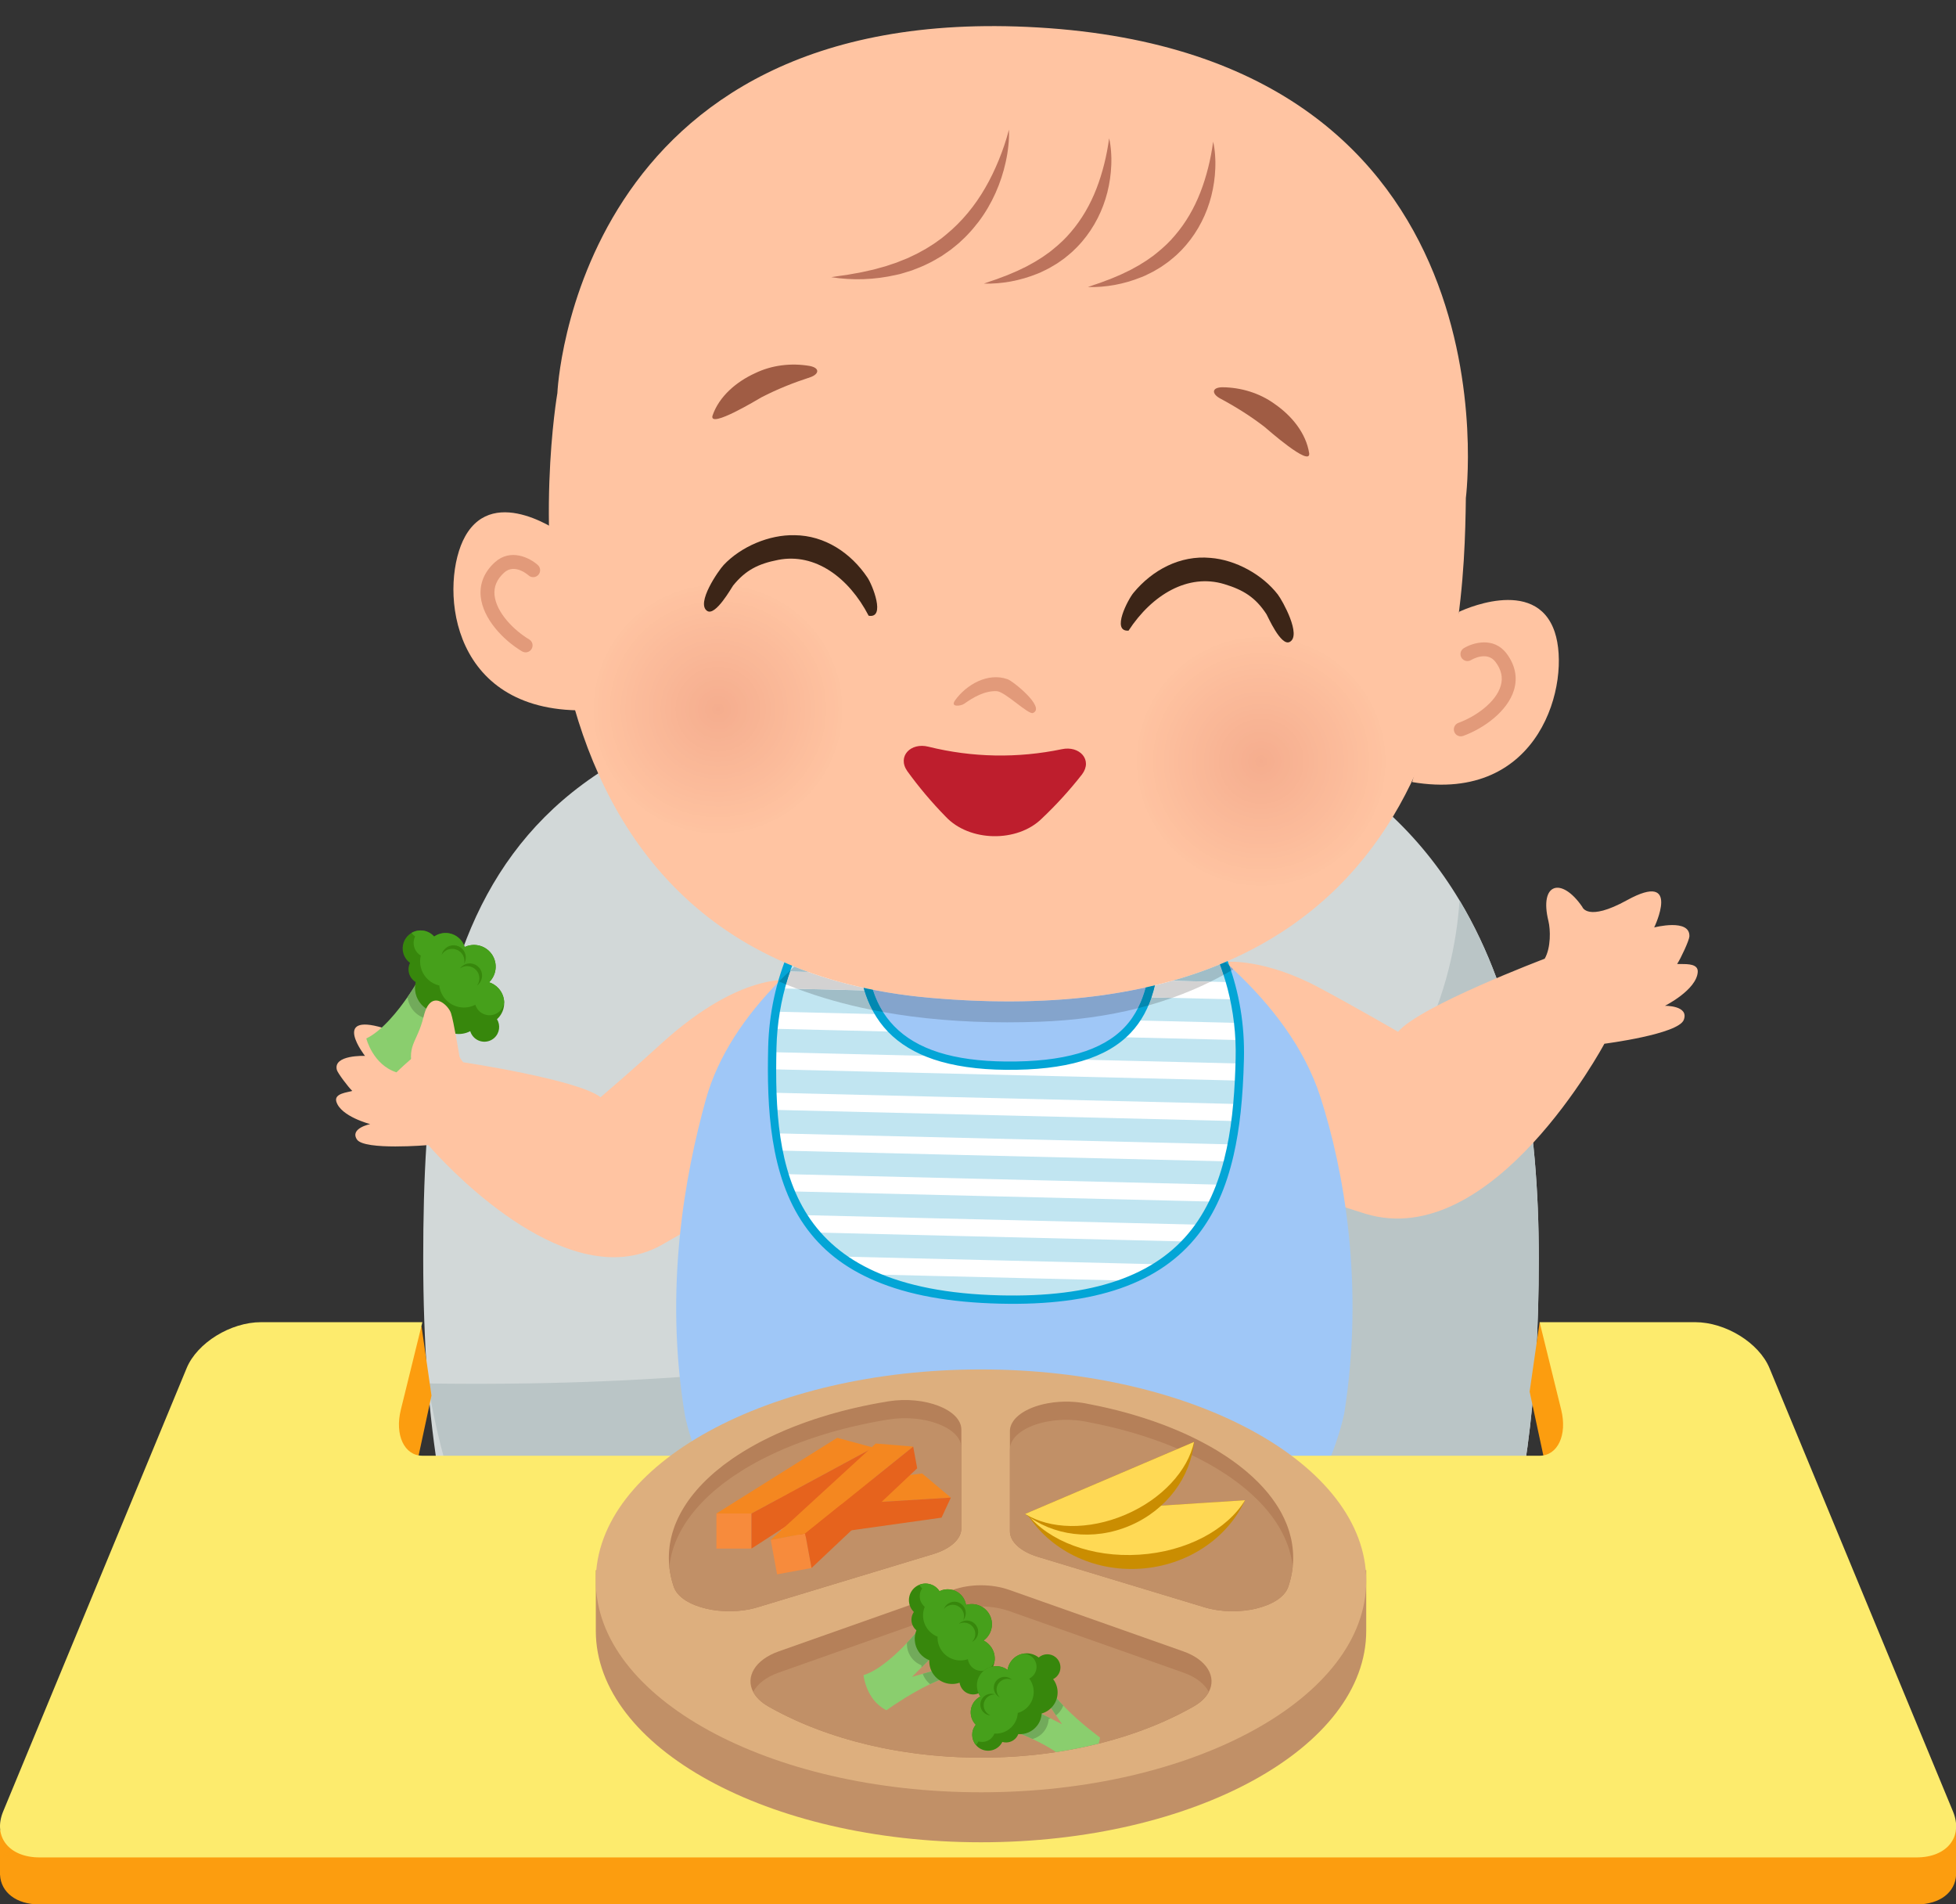 <?xml version="1.0" encoding="UTF-8"?><svg xmlns="http://www.w3.org/2000/svg" xmlns:xlink="http://www.w3.org/1999/xlink" height="459.9" preserveAspectRatio="xMidYMid meet" version="1.0" viewBox="0.0 -6.3 472.5 459.9" width="472.5" zoomAndPan="magnify"><rect x="0.0" y="-6.3" width="472.5" height="459.9" fill="#333333" stroke="none"/><defs><clipPath id="a"><path d="M 0 435 L 472.539 435 L 472.539 453.641 L 0 453.641 Z M 0 435"/></clipPath><clipPath id="b"><path d="M 0 313 L 472.539 313 L 472.539 443 L 0 443 Z M 0 313"/></clipPath><clipPath id="c"><path d="M 186 198 L 300 198 L 300 206 L 186 206 Z M 186 198"/></clipPath><clipPath id="d"><path d="M 244.98 188.531 C 264.344 189.238 279.625 203.527 279.211 220.652 C 278.793 237.93 273.594 251.359 242.953 251.07 C 213.793 250.797 207.797 236.207 208.215 218.934 C 208.629 201.809 224.586 188.277 243.961 188.508 C 213.008 188.043 187.359 213.973 186.566 246.664 C 185.77 279.531 191.766 306.34 241.586 307.547 C 290.664 308.738 298.691 282.27 299.488 249.398 C 300.281 216.711 275.922 189.57 244.98 188.531"/></clipPath><clipPath id="e"><path d="M 186 208 L 300 208 L 300 216 L 186 216 Z M 186 208"/></clipPath><clipPath id="f"><path d="M 244.98 188.531 C 264.344 189.238 279.625 203.527 279.211 220.652 C 278.793 237.93 273.594 251.359 242.953 251.07 C 213.793 250.797 207.797 236.207 208.215 218.934 C 208.629 201.809 224.586 188.277 243.961 188.508 C 213.008 188.043 187.359 213.973 186.566 246.664 C 185.77 279.531 191.766 306.34 241.586 307.547 C 290.664 308.738 298.691 282.27 299.488 249.398 C 300.281 216.711 275.922 189.57 244.98 188.531"/></clipPath><clipPath id="g"><path d="M 186 218 L 300 218 L 300 226 L 186 226 Z M 186 218"/></clipPath><clipPath id="h"><path d="M 244.98 188.531 C 264.344 189.238 279.625 203.527 279.211 220.652 C 278.793 237.93 273.594 251.359 242.953 251.07 C 213.793 250.797 207.797 236.207 208.215 218.934 C 208.629 201.809 224.586 188.277 243.961 188.508 C 213.008 188.043 187.359 213.973 186.566 246.664 C 185.77 279.531 191.766 306.34 241.586 307.547 C 290.664 308.738 298.691 282.27 299.488 249.398 C 300.281 216.711 275.922 189.57 244.98 188.531"/></clipPath><clipPath id="i"><path d="M 186 227 L 300 227 L 300 236 L 186 236 Z M 186 227"/></clipPath><clipPath id="j"><path d="M 244.98 188.531 C 264.344 189.238 279.625 203.527 279.211 220.652 C 278.793 237.93 273.594 251.359 242.953 251.07 C 213.793 250.797 207.797 236.207 208.215 218.934 C 208.629 201.809 224.586 188.277 243.961 188.508 C 213.008 188.043 187.359 213.973 186.566 246.664 C 185.77 279.531 191.766 306.34 241.586 307.547 C 290.664 308.738 298.691 282.27 299.488 249.398 C 300.281 216.711 275.922 189.57 244.98 188.531"/></clipPath><clipPath id="k"><path d="M 186 237 L 300 237 L 300 246 L 186 246 Z M 186 237"/></clipPath><clipPath id="l"><path d="M 244.98 188.531 C 264.344 189.238 279.625 203.527 279.211 220.652 C 278.793 237.93 273.594 251.359 242.953 251.07 C 213.793 250.797 207.797 236.207 208.215 218.934 C 208.629 201.809 224.586 188.277 243.961 188.508 C 213.008 188.043 187.359 213.973 186.566 246.664 C 185.77 279.531 191.766 306.34 241.586 307.547 C 290.664 308.738 298.691 282.27 299.488 249.398 C 300.281 216.711 275.922 189.57 244.98 188.531"/></clipPath><clipPath id="m"><path d="M 186 247 L 300 247 L 300 255 L 186 255 Z M 186 247"/></clipPath><clipPath id="n"><path d="M 244.98 188.531 C 264.344 189.238 279.625 203.527 279.211 220.652 C 278.793 237.93 273.594 251.359 242.953 251.07 C 213.793 250.797 207.797 236.207 208.215 218.934 C 208.629 201.809 224.586 188.277 243.961 188.508 C 213.008 188.043 187.359 213.973 186.566 246.664 C 185.77 279.531 191.766 306.34 241.586 307.547 C 290.664 308.738 298.691 282.27 299.488 249.398 C 300.281 216.711 275.922 189.57 244.98 188.531"/></clipPath><clipPath id="o"><path d="M 186 257 L 300 257 L 300 265 L 186 265 Z M 186 257"/></clipPath><clipPath id="p"><path d="M 244.98 188.531 C 264.344 189.238 279.625 203.527 279.211 220.652 C 278.793 237.93 273.594 251.359 242.953 251.07 C 213.793 250.797 207.797 236.207 208.215 218.934 C 208.629 201.809 224.586 188.277 243.961 188.508 C 213.008 188.043 187.359 213.973 186.566 246.664 C 185.77 279.531 191.766 306.34 241.586 307.547 C 290.664 308.738 298.691 282.27 299.488 249.398 C 300.281 216.711 275.922 189.57 244.98 188.531"/></clipPath><clipPath id="q"><path d="M 186 267 L 300 267 L 300 275 L 186 275 Z M 186 267"/></clipPath><clipPath id="r"><path d="M 244.98 188.531 C 264.344 189.238 279.625 203.527 279.211 220.652 C 278.793 237.93 273.594 251.359 242.953 251.07 C 213.793 250.797 207.797 236.207 208.215 218.934 C 208.629 201.809 224.586 188.277 243.961 188.508 C 213.008 188.043 187.359 213.973 186.566 246.664 C 185.77 279.531 191.766 306.34 241.586 307.547 C 290.664 308.738 298.691 282.27 299.488 249.398 C 300.281 216.711 275.922 189.57 244.98 188.531"/></clipPath><clipPath id="s"><path d="M 186 276 L 300 276 L 300 285 L 186 285 Z M 186 276"/></clipPath><clipPath id="t"><path d="M 244.98 188.531 C 264.344 189.238 279.625 203.527 279.211 220.652 C 278.793 237.93 273.594 251.359 242.953 251.07 C 213.793 250.797 207.797 236.207 208.215 218.934 C 208.629 201.809 224.586 188.277 243.961 188.508 C 213.008 188.043 187.359 213.973 186.566 246.664 C 185.77 279.531 191.766 306.34 241.586 307.547 C 290.664 308.738 298.691 282.27 299.488 249.398 C 300.281 216.711 275.922 189.57 244.98 188.531"/></clipPath><clipPath id="u"><path d="M 186 286 L 300 286 L 300 294 L 186 294 Z M 186 286"/></clipPath><clipPath id="v"><path d="M 244.98 188.531 C 264.344 189.238 279.625 203.527 279.211 220.652 C 278.793 237.93 273.594 251.359 242.953 251.07 C 213.793 250.797 207.797 236.207 208.215 218.934 C 208.629 201.809 224.586 188.277 243.961 188.508 C 213.008 188.043 187.359 213.973 186.566 246.664 C 185.77 279.531 191.766 306.34 241.586 307.547 C 290.664 308.738 298.691 282.27 299.488 249.398 C 300.281 216.711 275.922 189.57 244.98 188.531"/></clipPath><clipPath id="w"><path d="M 186 296 L 300 296 L 300 304 L 186 304 Z M 186 296"/></clipPath><clipPath id="x"><path d="M 244.98 188.531 C 264.344 189.238 279.625 203.527 279.211 220.652 C 278.793 237.93 273.594 251.359 242.953 251.07 C 213.793 250.797 207.797 236.207 208.215 218.934 C 208.629 201.809 224.586 188.277 243.961 188.508 C 213.008 188.043 187.359 213.973 186.566 246.664 C 185.77 279.531 191.766 306.34 241.586 307.547 C 290.664 308.738 298.691 282.27 299.488 249.398 C 300.281 216.711 275.922 189.57 244.98 188.531"/></clipPath><clipPath id="y"><path d="M 272 145 L 337 145 L 337 210 L 272 210 Z M 272 145"/></clipPath><clipPath id="z"><path d="M 304.617 209.391 C 288.836 209.391 275.145 197.656 273.102 181.59 C 270.887 164.16 283.219 148.238 300.645 146.023 C 302.008 145.852 303.363 145.766 304.699 145.766 C 320.48 145.766 334.168 157.5 336.211 173.566 C 338.426 190.992 326.098 206.918 308.672 209.133 C 307.309 209.305 305.953 209.391 304.617 209.391"/></clipPath><clipPath id="A"><path d="M 304.617 209.391 C 288.836 209.391 275.145 197.656 273.102 181.59 C 270.887 164.16 283.219 148.238 300.645 146.023 C 302.008 145.852 303.363 145.766 304.699 145.766 C 320.48 145.766 334.168 157.5 336.211 173.566 C 338.426 190.992 326.098 206.918 308.672 209.133 C 307.309 209.305 305.953 209.391 304.617 209.391"/></clipPath><clipPath id="C"><path d="M 141 133 L 206 133 L 206 197 L 141 197 Z M 141 133"/></clipPath><clipPath id="D"><path d="M 173.406 196.797 C 157.625 196.797 143.934 185.062 141.887 168.996 C 139.676 151.566 152.008 135.645 169.434 133.43 C 170.793 133.254 172.148 133.172 173.484 133.172 C 189.266 133.172 202.961 144.906 205.004 160.969 C 207.215 178.398 194.887 194.32 177.457 196.535 C 176.098 196.711 174.746 196.797 173.406 196.797"/></clipPath><clipPath id="E"><path d="M 173.406 196.797 C 157.625 196.797 143.934 185.062 141.887 168.996 C 139.676 151.566 152.008 135.645 169.434 133.43 C 170.793 133.254 172.148 133.172 173.484 133.172 C 189.266 133.172 202.961 144.906 205.004 160.969 C 207.215 178.398 194.887 194.32 177.457 196.535 C 176.098 196.711 174.746 196.797 173.406 196.797"/></clipPath><radialGradient cx="0" cy="0" fx="0" fy="0" gradientTransform="rotate(-7.25 1553.802 -2315.618)" gradientUnits="userSpaceOnUse" id="B" r="31.807" xlink:actuate="onLoad" xlink:show="other" xlink:type="simple" xmlns:xlink="http://www.w3.org/1999/xlink"><stop offset="0" stop-color="#f5ad8e"/><stop offset=".031" stop-color="#f5ae8f"/><stop offset=".059" stop-color="#f6af8f"/><stop offset=".086" stop-color="#f6af90"/><stop offset=".113" stop-color="#f6b091"/><stop offset=".141" stop-color="#f7b091"/><stop offset=".164" stop-color="#f7b192"/><stop offset=".188" stop-color="#f7b292"/><stop offset=".211" stop-color="#f7b292"/><stop offset=".234" stop-color="#f7b393"/><stop offset=".258" stop-color="#f8b394"/><stop offset=".301" stop-color="#f8b494"/><stop offset=".344" stop-color="#f9b595"/><stop offset=".383" stop-color="#f9b696"/><stop offset=".418" stop-color="#f9b797"/><stop offset=".453" stop-color="#fab897"/><stop offset=".484" stop-color="#fab898"/><stop offset=".516" stop-color="#fab999"/><stop offset=".543" stop-color="#fbba99"/><stop offset=".57" stop-color="#fbba9a"/><stop offset=".594" stop-color="#fbbb9a"/><stop offset=".617" stop-color="#fbbb9b"/><stop offset=".641" stop-color="#fcbc9b"/><stop offset=".684" stop-color="#fcbd9c"/><stop offset=".723" stop-color="#fcbe9d"/><stop offset=".754" stop-color="#fdbf9d"/><stop offset=".781" stop-color="#fdbf9e"/><stop offset=".809" stop-color="#fdc09e"/><stop offset=".832" stop-color="#fec19f"/><stop offset=".871" stop-color="#fec1a0"/><stop offset=".902" stop-color="#fec2a0"/><stop offset=".926" stop-color="#fec3a1"/><stop offset=".961" stop-color="#ffc4a2"/><stop offset="1" stop-color="#ffc4a2"/></radialGradient><radialGradient cx="0" cy="0" fx="0" fy="0" gradientTransform="rotate(-7.25 1388.797 -1286.373)" gradientUnits="userSpaceOnUse" id="F" r="31.81" xlink:actuate="onLoad" xlink:show="other" xlink:type="simple" xmlns:xlink="http://www.w3.org/1999/xlink"><stop offset="0" stop-color="#f5ad8e"/><stop offset=".031" stop-color="#f5ae8f"/><stop offset=".059" stop-color="#f6af8f"/><stop offset=".086" stop-color="#f6af90"/><stop offset=".113" stop-color="#f6b091"/><stop offset=".141" stop-color="#f7b091"/><stop offset=".164" stop-color="#f7b192"/><stop offset=".188" stop-color="#f7b292"/><stop offset=".211" stop-color="#f7b292"/><stop offset=".234" stop-color="#f7b393"/><stop offset=".258" stop-color="#f8b394"/><stop offset=".301" stop-color="#f8b494"/><stop offset=".344" stop-color="#f9b595"/><stop offset=".383" stop-color="#f9b696"/><stop offset=".418" stop-color="#f9b797"/><stop offset=".453" stop-color="#fab897"/><stop offset=".484" stop-color="#fab898"/><stop offset=".516" stop-color="#fab999"/><stop offset=".543" stop-color="#fbba99"/><stop offset=".57" stop-color="#fbba9a"/><stop offset=".594" stop-color="#fbbb9a"/><stop offset=".617" stop-color="#fbbb9b"/><stop offset=".641" stop-color="#fcbc9b"/><stop offset=".684" stop-color="#fcbd9c"/><stop offset=".723" stop-color="#fcbe9d"/><stop offset=".754" stop-color="#fdbf9d"/><stop offset=".781" stop-color="#fdbf9e"/><stop offset=".809" stop-color="#fdc09e"/><stop offset=".832" stop-color="#fec19f"/><stop offset=".871" stop-color="#fec1a0"/><stop offset=".902" stop-color="#fec2a0"/><stop offset=".926" stop-color="#fec3a1"/><stop offset=".961" stop-color="#ffc4a2"/><stop offset="1" stop-color="#ffc4a2"/></radialGradient></defs><g><g><path d="M 371.719 297.594 C 371.719 435.664 311.395 435.664 236.977 435.664 C 173.691 435.664 120.598 435.664 106.129 350.742 C 103.586 335.809 102.234 318.246 102.234 297.594 C 102.234 221.34 115.059 159.523 236.977 159.523 C 298.516 159.523 333.707 179.68 352.578 211.164 C 366.758 234.824 371.719 264.879 371.719 297.594" fill="#d2d8d8"/></g><g><path d="M 371.719 297.594 C 371.719 435.664 311.395 435.664 236.977 435.664 C 173.691 435.664 117.789 412.738 103.324 327.82 C 318.551 330.809 349.781 251.82 352.578 211.164 C 366.758 234.824 371.719 264.879 371.719 297.594" fill="#bac5c6"/></g><g><path d="M 296.477 225.977 C 296.477 225.977 305.531 225.25 318.402 232.094 C 327.117 236.727 337.723 242.887 337.723 242.887 C 342.875 236.707 373.145 225.238 373.145 225.238 C 374.672 222.559 374.551 218.203 374.043 216.137 C 371.781 206.938 377.207 205.398 382.227 212.723 C 382.227 212.723 383.418 216.398 393.008 211.117 C 406.309 203.793 399.594 217.688 399.594 217.688 C 399.594 217.688 408.301 215.43 408.098 219.859 C 408.059 220.781 406.004 225.23 405.137 226.5 C 405.395 226.527 405.742 226.527 406.137 226.527 C 407.797 226.527 410.238 226.523 410.113 228.445 C 409.832 232.785 402.199 236.609 402.199 236.609 C 402.199 236.609 408.059 236.52 406.742 240.004 C 405.426 243.492 387.562 245.773 387.562 245.773 C 387.562 245.773 360.617 296.246 329.781 286.82 C 322.594 284.516 313.141 281.832 297.328 274.32 C 297.328 274.32 282.648 264.828 276.004 256.531 C 264.848 242.598 279.668 228.531 296.477 225.977" fill="#ffc4a2"/></g><g><path d="M 201.008 268.328 C 192.168 270.859 184.98 277.867 184.98 277.867 C 179.035 282.449 174.195 285.746 170.137 288.297 L 170.031 288.363 C 165.949 290.926 162.66 292.742 159.832 294.371 C 156.836 296.051 153.723 296.945 150.566 297.23 C 128.094 299.266 103.477 270.25 103.477 270.25 C 103.477 270.25 87.961 271.59 86.211 268.883 C 84.461 266.176 89.43 265.184 89.43 265.184 C 89.43 265.184 82.277 263.344 81.242 259.73 C 80.676 257.75 83.965 257.535 85.098 257.172 C 84.129 256.258 81.582 252.871 81.375 252.102 C 80.395 248.391 88.168 248.711 88.168 248.711 C 88.168 248.711 79.949 238.191 92.531 241.953 C 101.605 244.66 101.938 241.332 101.938 241.332 C 104.844 234.223 109.711 234.531 109.484 242.723 C 109.434 244.562 110.125 248.266 111.906 250.25 C 111.906 250.25 139.594 254.406 145.082 258.691 C 145.082 258.691 153.145 251.793 159.438 246.027 C 180.219 227.004 192.742 230.594 192.742 230.594 C 215.297 235.762 206.402 266.785 201.008 268.328" fill="#ffc4a2"/></g><g><path d="M 324.766 334.789 C 324.766 334.789 314.484 393.293 245.434 392.496 C 176.398 394.051 165.48 335.664 165.48 335.664 C 160.285 304.695 165.578 277.074 170.484 259.316 C 173.457 248.578 180.07 239.008 188.184 230.738 C 193.207 225.617 198.809 220.992 204.473 216.902 C 228.238 199.754 260.34 199.605 284.184 216.648 C 288.875 220.008 293.547 223.727 297.91 227.805 C 307.203 236.488 315.109 246.773 318.918 258.504 C 324.605 276.027 329.617 303.766 324.766 334.789" fill="#9fc7f7"/></g><g><path d="M 106.031 244.246 C 100.684 247.848 95.77 252.68 95.77 252.68 C 90.059 250.84 88.488 244.5 88.488 244.5 C 92.348 242.641 96.207 237.734 98.461 234.484 C 99.703 232.695 100.457 231.406 100.457 231.406 L 106.445 235.852 L 103.156 240.27 L 101.07 243.078 L 103.73 241.867 L 109.48 239.258 L 111.301 241.305 C 109.602 242.008 107.793 243.059 106.031 244.246" fill="#8ace6e"/></g><g><path d="M 103.156 240.27 C 103.117 240.09 103.09 239.902 103.07 239.715 C 101.902 239.449 100.801 238.832 99.941 237.867 C 99.07 236.887 98.578 235.699 98.461 234.484 C 99.703 232.695 100.457 231.406 100.457 231.406 L 106.445 235.852 L 103.156 240.27" fill="#72aa5b"/></g><g><path d="M 106.031 244.246 C 105.484 243.938 104.984 243.531 104.547 243.039 C 104.223 242.676 103.949 242.281 103.73 241.867 L 109.48 239.258 L 111.301 241.305 C 109.602 242.008 107.793 243.059 106.031 244.246" fill="#72aa5b"/></g><g><path d="M 119.387 244.383 C 117.914 245.695 115.656 245.562 114.348 244.09 C 113.988 243.688 113.738 243.227 113.594 242.742 C 111.223 243.984 108.223 243.512 106.363 241.422 C 105.504 240.457 105.016 239.289 104.891 238.098 C 103.719 237.832 102.617 237.215 101.758 236.25 C 100.406 234.73 99.973 232.715 100.414 230.879 C 100.109 230.699 99.832 230.469 99.582 230.191 C 98.59 229.074 98.426 227.508 99.043 226.246 C 98.801 226.066 98.574 225.863 98.367 225.629 C 96.777 223.844 96.938 221.102 98.723 219.512 C 98.941 219.316 99.172 219.152 99.41 219.008 C 101.16 217.98 103.445 218.293 104.844 219.863 L 104.867 219.895 C 106.855 218.516 109.602 218.805 111.25 220.656 C 111.719 221.184 112.051 221.785 112.25 222.418 C 114.301 221.445 116.828 221.891 118.414 223.672 C 120.289 225.781 120.152 228.984 118.145 230.93 C 119.012 231.207 119.816 231.711 120.465 232.441 C 121.309 233.391 121.746 234.559 121.789 235.734 C 121.852 237.242 121.262 238.766 120.055 239.852 C 120.941 241.297 120.699 243.215 119.387 244.383" fill="#37870c"/></g><g><path d="M 120.621 237.992 C 119.148 239.301 116.891 239.172 115.578 237.699 C 115.223 237.297 114.973 236.836 114.828 236.352 C 112.457 237.594 109.457 237.117 107.598 235.027 C 106.738 234.062 106.25 232.898 106.121 231.707 C 104.953 231.441 103.852 230.82 102.992 229.855 C 101.641 228.34 101.207 226.324 101.648 224.488 C 101.344 224.305 101.066 224.074 100.816 223.797 C 99.824 222.684 99.66 221.117 100.277 219.852 C 100.035 219.676 99.809 219.473 99.602 219.238 L 99.41 219.008 C 101.16 217.98 103.445 218.293 104.844 219.863 L 104.867 219.895 C 106.855 218.516 109.602 218.805 111.25 220.656 C 111.719 221.184 112.051 221.785 112.25 222.418 C 114.301 221.445 116.828 221.891 118.414 223.672 C 120.289 225.781 120.152 228.984 118.145 230.93 C 119.012 231.207 119.816 231.711 120.465 232.441 C 121.309 233.391 121.746 234.559 121.789 235.734 C 121.695 236.574 121.301 237.383 120.621 237.992" fill="#46a01b"/></g><g><path d="M 112.113 226.445 C 112.312 225.555 112.09 224.582 111.438 223.844 C 110.352 222.629 108.488 222.52 107.27 223.602 C 107.035 223.809 106.844 224.047 106.691 224.301 C 106.82 223.719 107.129 223.168 107.609 222.738 C 108.828 221.656 110.695 221.766 111.777 222.98 C 112.652 223.965 112.75 225.371 112.113 226.445" fill="#37870c"/></g><g><path d="M 115.227 231.723 C 115.766 230.984 115.957 230.004 115.652 229.066 C 115.148 227.516 113.48 226.668 111.934 227.172 C 111.637 227.27 111.363 227.406 111.125 227.578 C 111.477 227.098 111.977 226.719 112.59 226.52 C 114.141 226.016 115.805 226.863 116.309 228.414 C 116.719 229.664 116.242 230.992 115.227 231.723" fill="#37870c"/></g><g><path d="M 111.012 248.965 C 111.012 248.965 109.605 240.312 108.93 238.348 C 108.254 236.383 104.012 232.32 102.359 239.125 C 100.711 245.926 97.945 245.926 100.008 253.141 C 102.066 260.355 103.805 258.914 103.805 258.914 L 111.012 248.965" fill="#ffc4a2"/></g><g><path d="M 371.918 313.02 L 369.504 329.793 L 373.758 349.578 L 384.391 335.988 L 371.918 313.02" fill="#fc9d0f"/></g><g><path d="M 101.82 313.973 L 104.234 330.746 L 99.984 350.531 L 89.352 336.941 L 101.82 313.973" fill="#fc9d0f"/></g><g clip-path="url(#a)"><path d="M 472.539 446.531 L 472.535 446.211 L 472.535 445.957 L 472.484 435.664 L 0 435.664 L 0 446.531 L 0.012 446.531 C 0.234 450.68 3.883 453.641 9.547 453.641 L 462.988 453.641 C 468.656 453.641 472.301 450.68 472.527 446.531 L 472.539 446.531" fill="#fc9d0f"/></g><g clip-path="url(#b)"><path d="M 462.988 442.285 L 9.551 442.285 C 2.191 442.285 -1.762 437.293 0.762 431.191 L 45.09 324.117 C 47.617 318.012 55.703 313.02 63.062 313.02 L 102.035 313.02 L 96.824 334.184 C 95.32 340.285 97.672 345.277 102.051 345.277 L 371.902 345.277 C 376.281 345.277 378.637 340.285 377.133 334.184 L 371.918 313.02 L 409.477 313.02 C 416.836 313.02 424.922 318.012 427.445 324.117 L 471.773 431.191 C 474.301 437.293 470.348 442.285 462.988 442.285" fill="#fdeb6d"/></g><g><path d="M 326.148 372.926 C 314.68 351.859 279.098 336.504 236.977 336.504 C 194.859 336.504 159.277 351.859 147.809 372.926 L 143.926 372.926 L 143.926 387.566 C 143.926 415.766 185.586 438.629 236.977 438.629 C 288.367 438.629 330.031 415.766 330.031 387.566 L 330.031 372.926 L 326.148 372.926" fill="#c19067"/></g><g><path d="M 330.031 375.496 C 330.031 403.695 288.367 426.559 236.977 426.559 C 185.586 426.559 143.926 403.695 143.926 375.496 C 143.926 347.297 185.586 324.434 236.977 324.434 C 288.367 324.434 330.031 347.297 330.031 375.496" fill="#ddaf7e"/></g><g><path d="M 232.23 338.973 L 232.23 362.848 C 232.23 365.398 229.633 367.762 225.41 369.039 L 183.012 381.875 C 174.945 384.316 164.695 381.898 162.84 377.148 L 162.777 376.984 L 162.734 376.852 C 162.684 376.707 162.633 376.559 162.59 376.41 C 162.539 376.258 162.492 376.105 162.449 375.949 L 162.43 375.891 C 162.387 375.738 162.344 375.582 162.301 375.426 C 162.262 375.266 162.219 375.098 162.18 374.934 C 162.148 374.812 162.117 374.691 162.09 374.566 L 162.051 374.371 C 161.984 374.078 161.93 373.781 161.879 373.488 C 161.852 373.34 161.828 373.191 161.809 373.043 C 161.781 372.871 161.758 372.699 161.734 372.527 L 161.699 372.234 L 161.688 372.09 C 161.672 371.98 161.664 371.871 161.656 371.766 L 161.641 371.625 C 161.637 371.523 161.625 371.426 161.617 371.328 L 161.605 371.078 C 161.59 370.855 161.582 370.633 161.578 370.406 C 161.574 370.238 161.57 370.066 161.57 369.898 C 161.57 369.711 161.574 369.527 161.578 369.344 C 161.582 369.195 161.586 369.051 161.598 368.906 L 161.598 368.836 C 161.602 368.734 161.605 368.637 161.617 368.543 C 161.621 368.441 161.629 368.344 161.637 368.242 C 161.656 367.969 161.684 367.695 161.719 367.422 L 161.746 367.184 C 161.758 367.078 161.773 366.973 161.789 366.867 L 161.793 366.844 C 161.812 366.711 161.832 366.574 161.855 366.445 C 161.918 366.051 161.992 365.66 162.082 365.273 C 162.109 365.137 162.145 364.996 162.18 364.863 C 162.211 364.723 162.246 364.582 162.285 364.441 C 162.312 364.332 162.344 364.219 162.375 364.105 C 162.402 364 162.434 363.895 162.465 363.789 C 162.555 363.488 162.652 363.184 162.754 362.887 C 162.809 362.727 162.863 362.57 162.922 362.41 C 162.977 362.254 163.039 362.09 163.102 361.93 C 163.164 361.77 163.23 361.609 163.297 361.449 C 163.43 361.129 163.57 360.809 163.719 360.492 C 163.781 360.359 163.84 360.227 163.906 360.094 L 164.016 359.871 C 164.145 359.617 164.273 359.359 164.414 359.105 L 164.461 359.02 C 164.535 358.883 164.613 358.742 164.691 358.605 C 165.047 357.988 165.426 357.367 165.836 356.762 C 165.922 356.625 166.016 356.492 166.109 356.359 C 166.223 356.191 166.348 356.02 166.469 355.852 C 166.578 355.699 166.688 355.551 166.801 355.402 C 167.266 354.785 167.758 354.176 168.273 353.578 C 168.48 353.344 168.688 353.105 168.902 352.871 C 169.988 351.68 171.188 350.52 172.492 349.391 C 172.641 349.266 172.793 349.137 172.945 349.008 C 173.488 348.551 174.043 348.105 174.617 347.66 C 174.734 347.574 174.848 347.488 174.965 347.398 C 175.527 346.973 176.105 346.555 176.699 346.141 C 176.836 346.047 176.965 345.953 177.102 345.863 C 177.809 345.379 178.535 344.906 179.285 344.441 C 179.445 344.344 179.602 344.242 179.762 344.148 C 179.898 344.062 180.035 343.98 180.172 343.898 C 180.516 343.691 180.867 343.484 181.223 343.281 C 181.555 343.09 181.887 342.902 182.223 342.719 C 182.391 342.625 182.562 342.531 182.73 342.438 C 182.902 342.348 183.07 342.254 183.246 342.16 C 183.414 342.07 183.59 341.98 183.762 341.891 C 183.941 341.797 184.121 341.703 184.301 341.609 C 184.82 341.344 185.348 341.078 185.883 340.824 C 186.426 340.559 186.973 340.305 187.527 340.051 C 188.082 339.797 188.645 339.547 189.211 339.309 C 189.402 339.227 189.594 339.145 189.781 339.062 C 190.359 338.82 190.938 338.586 191.523 338.352 C 191.719 338.273 191.914 338.199 192.113 338.121 C 192.703 337.891 193.301 337.668 193.906 337.445 C 194.312 337.301 194.715 337.152 195.125 337.008 C 195.328 336.938 195.531 336.867 195.742 336.797 C 196.051 336.691 196.359 336.586 196.672 336.48 C 197.062 336.352 197.453 336.223 197.848 336.098 C 198.637 335.848 199.434 335.602 200.238 335.363 C 200.645 335.246 201.051 335.129 201.457 335.016 L 201.461 335.016 C 202.113 334.832 202.773 334.652 203.438 334.48 L 203.465 334.473 C 203.973 334.34 204.484 334.211 204.996 334.086 C 205.309 334.012 205.617 333.934 205.93 333.863 C 206.105 333.82 206.285 333.781 206.465 333.734 C 207.703 333.449 208.957 333.176 210.23 332.926 L 210.316 332.906 C 210.719 332.828 211.121 332.75 211.527 332.676 C 211.773 332.629 212.02 332.582 212.27 332.539 C 212.379 332.516 212.484 332.496 212.594 332.48 C 213.168 332.379 213.746 332.273 214.324 332.184 L 214.52 332.148 L 214.613 332.133 C 223.367 330.738 232.23 334.168 232.23 338.973" fill="#b58059"/></g><g><path d="M 232.23 343.363 L 232.23 362.848 C 232.23 365.398 229.633 367.762 225.41 369.039 L 183.012 381.875 C 174.945 384.316 164.695 381.898 162.84 377.148 L 162.777 376.984 L 162.734 376.852 C 162.684 376.707 162.633 376.559 162.59 376.41 C 162.539 376.258 162.492 376.105 162.449 375.949 L 162.43 375.891 C 162.387 375.738 162.344 375.582 162.301 375.426 C 162.262 375.266 162.219 375.098 162.18 374.934 C 162.148 374.812 162.117 374.691 162.09 374.566 L 162.051 374.371 C 161.984 374.078 161.93 373.781 161.879 373.488 C 161.852 373.34 161.828 373.191 161.809 373.043 C 161.781 372.871 161.758 372.699 161.734 372.527 L 161.699 372.234 L 161.688 372.09 C 161.695 371.996 161.707 371.906 161.719 371.812 L 161.746 371.57 C 161.758 371.469 161.773 371.359 161.789 371.258 L 161.793 371.234 C 161.812 371.098 161.832 370.969 161.855 370.836 C 161.918 370.441 161.992 370.055 162.082 369.664 C 162.113 369.527 162.145 369.387 162.18 369.254 C 162.211 369.113 162.246 368.973 162.285 368.832 C 162.312 368.723 162.344 368.605 162.375 368.496 C 162.402 368.391 162.434 368.285 162.465 368.18 C 162.555 367.879 162.652 367.574 162.754 367.273 C 162.809 367.117 162.863 366.961 162.922 366.805 C 162.977 366.641 163.039 366.48 163.102 366.32 C 163.164 366.16 163.23 366 163.297 365.84 C 163.43 365.52 163.57 365.199 163.719 364.883 C 163.781 364.746 163.84 364.617 163.906 364.48 L 164.016 364.266 C 164.145 364.008 164.277 363.75 164.414 363.496 L 164.461 363.41 C 164.535 363.27 164.613 363.133 164.691 362.996 C 165.047 362.375 165.426 361.758 165.836 361.148 C 165.926 361.016 166.016 360.883 166.109 360.75 C 166.227 360.582 166.348 360.41 166.469 360.242 C 166.578 360.09 166.691 359.938 166.801 359.789 C 167.266 359.176 167.758 358.566 168.273 357.969 C 168.48 357.734 168.688 357.496 168.902 357.262 C 169.988 356.07 171.188 354.91 172.492 353.781 C 172.645 353.656 172.793 353.523 172.945 353.395 C 173.488 352.941 174.043 352.496 174.617 352.051 C 174.734 351.961 174.848 351.875 174.965 351.789 C 175.527 351.363 176.105 350.945 176.699 350.527 C 176.836 350.438 176.965 350.344 177.102 350.254 C 177.809 349.77 178.535 349.297 179.285 348.828 C 179.445 348.73 179.602 348.633 179.762 348.539 C 179.898 348.453 180.035 348.371 180.172 348.285 C 180.516 348.078 180.867 347.875 181.223 347.668 C 181.555 347.48 181.887 347.293 182.223 347.105 C 182.391 347.016 182.562 346.922 182.73 346.828 C 182.902 346.734 183.07 346.645 183.246 346.551 C 183.414 346.461 183.59 346.367 183.762 346.277 C 183.941 346.188 184.121 346.094 184.301 345.996 C 184.82 345.73 185.352 345.469 185.883 345.215 C 186.426 344.949 186.973 344.695 187.527 344.441 C 188.082 344.188 188.645 343.938 189.211 343.695 C 189.402 343.617 189.594 343.531 189.781 343.453 C 190.359 343.211 190.938 342.977 191.523 342.742 C 191.719 342.664 191.914 342.586 192.113 342.512 C 192.703 342.281 193.301 342.055 193.906 341.836 C 194.312 341.688 194.715 341.543 195.125 341.398 C 195.328 341.328 195.531 341.258 195.742 341.188 C 196.051 341.078 196.359 340.977 196.672 340.871 C 197.062 340.738 197.453 340.613 197.848 340.488 C 198.637 340.238 199.434 339.992 200.238 339.754 C 200.645 339.637 201.051 339.52 201.457 339.406 L 201.461 339.406 C 202.113 339.219 202.773 339.043 203.438 338.871 L 203.465 338.863 C 203.973 338.73 204.484 338.602 204.996 338.477 C 205.309 338.402 205.617 338.324 205.93 338.254 C 206.105 338.211 206.285 338.168 206.465 338.129 C 207.703 337.84 208.957 337.566 210.23 337.316 L 210.316 337.301 C 210.719 337.219 211.121 337.141 211.527 337.066 C 211.773 337.02 212.02 336.973 212.27 336.93 C 212.379 336.906 212.484 336.887 212.594 336.871 C 213.168 336.77 213.746 336.664 214.324 336.574 L 214.52 336.539 L 214.613 336.523 C 223.367 335.129 232.23 338.555 232.23 343.363" fill="#c19067"/></g><g><path d="M 292.012 402.316 C 291.34 403.594 290.145 404.797 288.398 405.797 C 288.293 405.859 288.188 405.918 288.082 405.98 C 287.844 406.113 287.602 406.246 287.363 406.379 C 287.18 406.48 286.988 406.582 286.805 406.68 C 286.605 406.789 286.406 406.898 286.203 407.004 C 285.949 407.137 285.691 407.27 285.434 407.402 C 285.289 407.48 285.148 407.551 285.008 407.621 C 284.598 407.832 284.184 408.039 283.766 408.238 C 283.086 408.566 282.402 408.887 281.707 409.199 C 281.242 409.41 280.773 409.613 280.305 409.82 C 279.836 410.02 279.355 410.219 278.879 410.418 C 278.637 410.516 278.398 410.613 278.156 410.711 C 277.43 410.996 276.699 411.277 275.953 411.559 C 275.711 411.648 275.461 411.738 275.211 411.828 C 274.719 412.008 274.223 412.184 273.719 412.352 L 273.707 412.355 C 273.199 412.531 272.691 412.699 272.18 412.863 L 272.117 412.887 C 271.625 413.047 271.133 413.199 270.633 413.352 L 270.488 413.395 C 270.016 413.539 269.543 413.68 269.062 413.816 C 268.711 413.922 268.355 414.02 268 414.117 C 267.723 414.191 267.449 414.266 267.176 414.344 C 266.582 414.5 265.988 414.656 265.391 414.805 C 265.105 414.875 264.824 414.945 264.539 415.012 C 264.285 415.074 264.027 415.133 263.77 415.191 C 263.527 415.25 263.281 415.309 263.035 415.359 C 262.414 415.5 261.789 415.637 261.164 415.766 C 260.961 415.809 260.762 415.848 260.562 415.887 C 260.406 415.918 260.25 415.953 260.094 415.98 L 259.898 416.02 C 259.441 416.109 258.98 416.199 258.516 416.281 C 258.215 416.336 257.922 416.387 257.621 416.438 C 257.43 416.477 257.238 416.508 257.043 416.539 C 256.41 416.645 255.773 416.746 255.133 416.844 C 254.457 416.945 253.777 417.043 253.094 417.133 C 252.789 417.172 252.48 417.211 252.176 417.254 C 251.789 417.301 251.395 417.348 251.008 417.391 C 250.781 417.418 250.555 417.441 250.328 417.469 C 250.008 417.504 249.684 417.535 249.359 417.57 C 249.062 417.602 248.762 417.629 248.461 417.656 C 247.84 417.719 247.211 417.77 246.582 417.816 C 246.344 417.836 246.109 417.855 245.867 417.871 C 245.66 417.887 245.449 417.902 245.238 417.918 C 244.543 417.961 243.844 418.004 243.145 418.035 C 242.934 418.047 242.723 418.059 242.512 418.066 C 241.809 418.098 241.105 418.121 240.398 418.141 C 239.906 418.156 239.418 418.168 238.922 418.176 C 238.277 418.188 237.629 418.188 236.977 418.188 C 236.328 418.188 235.68 418.188 235.031 418.176 C 234.539 418.168 234.047 418.156 233.559 418.141 C 232.852 418.121 232.148 418.098 231.445 418.066 C 231.234 418.059 231.023 418.047 230.812 418.035 C 230.113 418.004 229.414 417.961 228.719 417.918 C 228.508 417.902 228.297 417.887 228.086 417.871 C 227.848 417.855 227.609 417.836 227.371 417.816 C 226.742 417.77 226.117 417.719 225.492 417.656 C 225.191 417.629 224.895 417.602 224.594 417.57 C 224.273 417.535 223.949 417.504 223.629 417.469 C 223.402 417.441 223.176 417.418 222.949 417.391 C 222.559 417.348 222.168 417.301 221.781 417.254 C 221.477 417.211 221.164 417.172 220.863 417.133 C 219.535 416.957 218.215 416.758 216.914 416.539 C 216.719 416.508 216.527 416.477 216.336 416.438 C 216.035 416.387 215.738 416.336 215.441 416.281 C 214.977 416.199 214.516 416.109 214.055 416.02 L 213.863 415.98 C 213.707 415.953 213.551 415.918 213.391 415.887 C 213.191 415.848 212.992 415.809 212.793 415.766 C 212.164 415.637 211.539 415.5 210.922 415.359 C 210.672 415.309 210.43 415.25 210.188 415.191 C 209.926 415.133 209.672 415.074 209.414 415.012 C 208.531 414.801 207.652 414.578 206.781 414.344 C 206.504 414.266 206.23 414.191 205.957 414.117 C 205.602 414.02 205.246 413.922 204.895 413.816 C 204.414 413.68 203.938 413.539 203.465 413.395 L 203.324 413.352 C 202.824 413.199 202.332 413.047 201.836 412.887 L 201.777 412.863 C 201.266 412.703 200.754 412.531 200.25 412.355 L 200.234 412.352 C 199.734 412.18 199.234 412.008 198.742 411.828 C 198.496 411.738 198.246 411.648 198 411.559 C 197.258 411.277 196.527 410.996 195.801 410.711 C 195.559 410.613 195.316 410.516 195.078 410.418 C 194.602 410.219 194.121 410.02 193.652 409.82 C 193.18 409.613 192.711 409.41 192.25 409.199 C 191.555 408.887 190.867 408.566 190.191 408.238 C 189.773 408.039 189.359 407.832 188.949 407.621 C 188.809 407.551 188.664 407.48 188.523 407.402 C 188.266 407.27 188.008 407.137 187.75 407.004 C 187.551 406.898 187.352 406.789 187.152 406.68 C 186.965 406.582 186.777 406.48 186.594 406.379 C 186.352 406.246 186.113 406.113 185.875 405.98 C 185.77 405.918 185.664 405.859 185.562 405.797 C 183.812 404.797 182.617 403.594 181.945 402.316 C 180.059 398.742 182.289 394.578 188.117 392.523 L 230.156 377.676 C 234.383 376.188 239.574 376.188 243.797 377.676 L 285.84 392.523 C 291.664 394.578 293.898 398.742 292.012 402.316" fill="#b58059"/></g><g><path d="M 292.012 402.316 C 291.34 403.594 290.145 404.797 288.398 405.797 C 288.293 405.859 288.188 405.918 288.082 405.98 C 287.844 406.113 287.602 406.246 287.363 406.379 C 287.18 406.48 286.988 406.582 286.805 406.68 C 286.605 406.789 286.406 406.898 286.203 407.004 C 285.949 407.137 285.691 407.27 285.434 407.402 C 285.289 407.48 285.148 407.551 285.008 407.621 C 284.598 407.832 284.184 408.039 283.766 408.238 C 283.086 408.566 282.402 408.887 281.707 409.199 C 281.242 409.41 280.773 409.613 280.305 409.82 C 279.836 410.02 279.355 410.219 278.879 410.418 C 278.637 410.516 278.398 410.613 278.156 410.711 C 277.43 410.996 276.699 411.277 275.953 411.559 C 275.711 411.648 275.461 411.738 275.211 411.828 C 274.719 412.008 274.223 412.184 273.719 412.352 L 273.707 412.355 C 273.199 412.531 272.691 412.699 272.18 412.863 L 272.117 412.887 C 271.625 413.047 271.133 413.199 270.633 413.352 L 270.488 413.395 C 270.016 413.539 269.543 413.68 269.062 413.816 C 268.711 413.922 268.355 414.02 268 414.117 C 267.723 414.191 267.449 414.266 267.176 414.344 C 266.582 414.5 265.988 414.656 265.391 414.805 C 265.105 414.875 264.824 414.945 264.539 415.012 C 264.285 415.074 264.027 415.133 263.77 415.191 C 263.527 415.25 263.281 415.309 263.035 415.359 C 262.414 415.5 261.789 415.637 261.164 415.766 C 260.961 415.809 260.762 415.848 260.562 415.887 C 260.406 415.918 260.25 415.953 260.094 415.98 L 259.898 416.02 C 259.441 416.109 258.98 416.199 258.516 416.281 C 258.215 416.336 257.922 416.387 257.621 416.438 C 257.43 416.477 257.238 416.508 257.043 416.539 C 256.41 416.645 255.773 416.746 255.133 416.844 C 254.457 416.945 253.777 417.043 253.094 417.133 C 252.789 417.172 252.48 417.211 252.176 417.254 C 251.789 417.301 251.395 417.348 251.008 417.391 C 250.781 417.418 250.555 417.441 250.328 417.469 C 250.008 417.504 249.684 417.535 249.359 417.57 C 249.062 417.602 248.762 417.629 248.461 417.656 C 247.84 417.719 247.211 417.77 246.582 417.816 C 246.344 417.836 246.109 417.855 245.867 417.871 C 245.66 417.887 245.449 417.902 245.238 417.918 C 244.543 417.961 243.844 418.004 243.145 418.035 C 242.934 418.047 242.723 418.059 242.512 418.066 C 241.809 418.098 241.105 418.121 240.398 418.141 C 239.906 418.156 239.418 418.168 238.922 418.176 C 238.277 418.188 237.629 418.188 236.977 418.188 C 236.328 418.188 235.68 418.188 235.031 418.176 C 234.539 418.168 234.047 418.156 233.559 418.141 C 232.852 418.121 232.148 418.098 231.445 418.066 C 231.234 418.059 231.023 418.047 230.812 418.035 C 230.113 418.004 229.414 417.961 228.719 417.918 C 228.508 417.902 228.297 417.887 228.086 417.871 C 227.848 417.855 227.609 417.836 227.371 417.816 C 226.742 417.77 226.117 417.719 225.492 417.656 C 225.191 417.629 224.895 417.602 224.594 417.57 C 224.273 417.535 223.949 417.504 223.629 417.469 C 223.402 417.441 223.176 417.418 222.949 417.391 C 222.559 417.348 222.168 417.301 221.781 417.254 C 221.477 417.211 221.164 417.172 220.863 417.133 C 219.535 416.957 218.215 416.758 216.914 416.539 C 216.719 416.508 216.527 416.477 216.336 416.438 C 216.035 416.387 215.738 416.336 215.441 416.281 C 214.977 416.199 214.516 416.109 214.055 416.02 L 213.863 415.98 C 213.707 415.953 213.551 415.918 213.391 415.887 C 213.191 415.848 212.992 415.809 212.793 415.766 C 212.164 415.637 211.539 415.5 210.922 415.359 C 210.672 415.309 210.43 415.25 210.188 415.191 C 209.926 415.133 209.672 415.074 209.414 415.012 C 208.531 414.801 207.652 414.578 206.781 414.344 C 206.504 414.266 206.23 414.191 205.957 414.117 C 205.602 414.02 205.246 413.922 204.895 413.816 C 204.414 413.68 203.938 413.539 203.465 413.395 L 203.324 413.352 C 202.824 413.199 202.332 413.047 201.836 412.887 L 201.777 412.863 C 201.266 412.703 200.754 412.531 200.25 412.355 L 200.234 412.352 C 199.734 412.18 199.234 412.008 198.742 411.828 C 198.496 411.738 198.246 411.648 198 411.559 C 197.258 411.277 196.527 410.996 195.801 410.711 C 195.559 410.613 195.316 410.516 195.078 410.418 C 194.602 410.219 194.121 410.02 193.652 409.82 C 193.18 409.613 192.711 409.41 192.25 409.199 C 191.555 408.887 190.867 408.566 190.191 408.238 C 189.773 408.039 189.359 407.832 188.949 407.621 C 188.809 407.551 188.664 407.48 188.523 407.402 C 188.266 407.27 188.008 407.137 187.75 407.004 C 187.551 406.898 187.352 406.789 187.152 406.68 C 186.965 406.582 186.777 406.48 186.594 406.379 C 186.352 406.246 186.113 406.113 185.875 405.98 C 185.77 405.918 185.664 405.859 185.562 405.797 C 183.812 404.797 182.617 403.594 181.945 402.316 C 182.93 400.434 185.012 398.738 188.117 397.645 L 230.16 382.797 C 234.383 381.309 239.574 381.309 243.801 382.797 L 285.84 397.645 C 288.945 398.738 291.027 400.434 292.012 402.316" fill="#c19067"/></g><g><path d="M 312.387 369.898 C 312.387 370.066 312.383 370.238 312.379 370.406 C 312.371 370.633 312.363 370.855 312.352 371.078 L 312.34 371.328 C 312.332 371.426 312.32 371.523 312.312 371.625 L 312.301 371.766 C 312.289 371.871 312.281 371.98 312.27 372.086 L 312.27 372.09 L 312.258 372.234 L 312.223 372.527 C 312.199 372.699 312.176 372.871 312.148 373.043 C 312.129 373.191 312.102 373.34 312.078 373.488 C 312.027 373.781 311.973 374.078 311.906 374.371 L 311.863 374.566 C 311.836 374.691 311.809 374.812 311.777 374.934 C 311.738 375.098 311.695 375.266 311.652 375.426 C 311.613 375.582 311.566 375.738 311.527 375.891 L 311.508 375.949 C 311.465 376.105 311.414 376.258 311.367 376.41 C 311.32 376.559 311.273 376.707 311.223 376.852 L 311.18 376.984 L 311.117 377.148 C 309.262 381.898 299.008 384.316 290.949 381.875 L 250.777 369.715 C 246.559 368.438 243.957 366.078 243.957 363.52 L 243.957 339.363 L 243.965 339.148 C 243.969 339.059 243.977 338.969 243.988 338.879 L 244.004 338.746 L 244.016 338.691 L 244.051 338.516 L 244.102 338.309 L 244.152 338.145 C 244.238 337.871 244.352 337.609 244.496 337.355 C 244.594 337.18 244.695 337.016 244.816 336.848 C 244.906 336.719 245.008 336.59 245.113 336.461 L 245.277 336.277 C 245.496 336.039 245.738 335.809 246.004 335.586 L 246.176 335.445 C 246.355 335.301 246.547 335.156 246.746 335.02 C 246.848 334.953 246.949 334.887 247.055 334.82 C 247.16 334.754 247.266 334.688 247.375 334.625 C 247.523 334.535 247.672 334.453 247.82 334.371 C 248.242 334.148 248.691 333.938 249.164 333.738 C 249.309 333.68 249.453 333.625 249.598 333.57 C 249.762 333.508 249.926 333.449 250.09 333.391 L 250.102 333.387 C 250.273 333.328 250.445 333.273 250.621 333.219 C 250.797 333.164 250.973 333.109 251.152 333.062 L 251.273 333.027 C 251.406 332.988 251.535 332.957 251.668 332.922 C 251.812 332.887 251.953 332.852 252.102 332.816 C 252.234 332.785 252.371 332.754 252.512 332.727 C 252.648 332.695 252.789 332.668 252.934 332.641 L 253.086 332.613 C 253.973 332.449 254.895 332.332 255.844 332.266 C 256.223 332.242 256.605 332.223 256.992 332.215 C 257.852 332.195 258.73 332.219 259.613 332.289 C 259.84 332.309 260.066 332.328 260.297 332.352 C 260.48 332.371 260.664 332.395 260.844 332.418 C 261.027 332.441 261.211 332.469 261.395 332.496 C 261.531 332.516 261.672 332.539 261.812 332.562 L 261.969 332.59 C 262.09 332.609 262.207 332.633 262.324 332.656 C 263.348 332.844 264.355 333.047 265.355 333.262 C 266.09 333.418 266.82 333.578 267.543 333.746 C 267.844 333.816 268.145 333.891 268.445 333.961 C 269.047 334.105 269.645 334.254 270.238 334.406 C 270.68 334.523 271.125 334.641 271.562 334.758 C 271.785 334.82 272.004 334.879 272.219 334.938 C 272.441 335 272.656 335.059 272.875 335.121 C 273.168 335.207 273.461 335.289 273.758 335.375 L 274.008 335.453 C 274.266 335.527 274.523 335.605 274.785 335.688 L 275.023 335.758 C 275.168 335.801 275.309 335.844 275.449 335.891 C 275.73 335.977 276.012 336.066 276.293 336.156 C 276.398 336.191 276.504 336.223 276.605 336.258 C 277.34 336.496 278.066 336.738 278.781 336.988 C 279.328 337.18 279.867 337.375 280.402 337.574 C 280.672 337.672 280.938 337.773 281.203 337.871 L 281.367 337.934 C 281.695 338.062 282.023 338.191 282.352 338.32 C 282.539 338.395 282.73 338.469 282.918 338.547 C 283.105 338.621 283.293 338.695 283.48 338.777 L 284.043 339.008 C 284.414 339.164 284.781 339.32 285.148 339.48 C 285.676 339.711 286.199 339.945 286.715 340.18 C 286.914 340.273 287.109 340.367 287.309 340.457 C 287.484 340.543 287.66 340.625 287.836 340.711 C 288.012 340.793 288.188 340.879 288.359 340.965 C 288.535 341.051 288.707 341.133 288.879 341.219 C 289.051 341.305 289.223 341.391 289.395 341.477 C 289.562 341.562 289.734 341.652 289.902 341.738 C 290.578 342.086 291.242 342.445 291.895 342.809 C 292.059 342.895 292.219 342.988 292.383 343.078 C 292.543 343.172 292.703 343.266 292.863 343.355 C 293.184 343.543 293.496 343.727 293.812 343.914 C 293.969 344.008 294.121 344.102 294.273 344.195 C 294.895 344.574 295.5 344.961 296.094 345.352 C 296.238 345.449 296.387 345.547 296.535 345.645 C 296.715 345.766 296.895 345.891 297.07 346.012 C 297.324 346.188 297.578 346.363 297.824 346.539 C 298.758 347.211 299.652 347.891 300.504 348.59 C 300.668 348.723 300.832 348.855 300.992 348.988 C 302.039 349.875 303.027 350.777 303.945 351.703 C 304.031 351.797 304.121 351.887 304.211 351.977 C 304.426 352.199 304.641 352.422 304.848 352.652 C 304.945 352.75 305.035 352.852 305.129 352.957 C 305.449 353.309 305.762 353.664 306.062 354.027 C 306.156 354.141 306.254 354.254 306.348 354.371 C 306.633 354.723 306.906 355.074 307.172 355.426 C 307.281 355.566 307.383 355.711 307.484 355.852 C 307.738 356.199 307.98 356.551 308.215 356.902 C 308.34 357.086 308.461 357.273 308.574 357.461 C 308.68 357.621 308.777 357.781 308.875 357.941 C 308.934 358.039 308.992 358.133 309.047 358.23 C 309.121 358.355 309.191 358.48 309.262 358.605 L 309.41 358.867 C 309.492 359.012 309.57 359.16 309.648 359.309 C 310.039 360.043 310.387 360.789 310.695 361.539 C 310.75 361.668 310.801 361.797 310.852 361.93 C 310.914 362.09 310.977 362.254 311.035 362.41 C 311.152 362.734 311.266 363.059 311.367 363.387 C 311.41 363.52 311.449 363.656 311.488 363.789 C 311.625 364.246 311.746 364.711 311.852 365.176 C 311.879 365.293 311.902 365.406 311.93 365.523 C 311.984 365.781 312.031 366.047 312.078 366.309 C 312.098 366.406 312.113 366.508 312.125 366.605 C 312.215 367.164 312.281 367.727 312.324 368.289 L 312.34 368.527 C 312.348 368.625 312.352 368.723 312.359 368.824 L 312.363 368.953 C 312.371 369.059 312.371 369.168 312.371 369.281 C 312.383 369.484 312.387 369.691 312.387 369.898" fill="#b58059"/></g><g><path d="M 312.27 372.086 L 312.27 372.09 L 312.258 372.234 L 312.223 372.527 C 312.199 372.699 312.176 372.871 312.148 373.043 C 312.129 373.191 312.102 373.34 312.078 373.488 C 312.027 373.781 311.973 374.078 311.906 374.371 L 311.863 374.566 C 311.836 374.691 311.809 374.812 311.777 374.934 C 311.738 375.098 311.695 375.266 311.652 375.426 C 311.613 375.582 311.566 375.738 311.527 375.891 L 311.508 375.949 C 311.465 376.105 311.414 376.258 311.367 376.41 C 311.32 376.559 311.273 376.707 311.223 376.852 L 311.18 376.984 L 311.117 377.148 C 309.262 381.898 299.008 384.316 290.949 381.875 L 250.777 369.715 C 246.559 368.438 243.957 366.078 243.957 363.52 L 243.957 343.754 L 243.965 343.539 L 243.988 343.266 L 244.004 343.137 L 244.016 343.082 L 244.051 342.906 L 244.102 342.699 L 244.152 342.531 C 244.238 342.262 244.352 342 244.496 341.746 C 244.594 341.57 244.695 341.402 244.816 341.238 C 244.906 341.105 245.008 340.98 245.113 340.852 L 245.277 340.664 C 245.496 340.43 245.738 340.195 246.004 339.973 L 246.176 339.836 C 246.355 339.691 246.547 339.547 246.75 339.41 C 246.848 339.344 246.949 339.273 247.055 339.211 C 247.16 339.145 247.266 339.078 247.375 339.012 C 247.523 338.926 247.672 338.844 247.82 338.762 C 248.242 338.535 248.691 338.328 249.164 338.129 C 249.309 338.07 249.453 338.016 249.598 337.961 C 249.762 337.898 249.926 337.84 250.09 337.781 L 250.102 337.777 C 250.273 337.719 250.445 337.664 250.621 337.609 C 250.797 337.551 250.973 337.5 251.152 337.449 L 251.273 337.418 C 251.406 337.379 251.535 337.344 251.668 337.312 C 251.812 337.273 251.953 337.242 252.102 337.207 C 252.234 337.176 252.371 337.145 252.512 337.117 C 252.648 337.086 252.789 337.059 252.934 337.031 L 253.086 337.004 C 253.973 336.84 254.895 336.723 255.844 336.656 C 256.223 336.633 256.605 336.613 256.992 336.602 C 257.855 336.586 258.73 336.605 259.613 336.68 C 259.84 336.695 260.066 336.719 260.297 336.742 C 260.48 336.762 260.664 336.785 260.844 336.809 C 261.027 336.832 261.211 336.859 261.395 336.883 C 261.531 336.906 261.672 336.93 261.812 336.953 L 261.969 336.98 C 262.09 337 262.207 337.023 262.324 337.047 C 263.348 337.234 264.355 337.438 265.355 337.652 C 266.09 337.809 266.82 337.969 267.543 338.137 C 267.844 338.207 268.148 338.277 268.449 338.352 C 269.047 338.496 269.645 338.641 270.238 338.797 C 270.68 338.91 271.125 339.027 271.562 339.148 C 271.785 339.207 272.004 339.266 272.219 339.328 C 272.441 339.391 272.656 339.449 272.875 339.512 C 273.168 339.598 273.461 339.68 273.758 339.766 L 274.008 339.84 C 274.266 339.918 274.523 339.996 274.785 340.074 L 275.023 340.148 C 275.168 340.191 275.309 340.234 275.449 340.281 C 275.73 340.367 276.012 340.457 276.293 340.547 C 276.398 340.578 276.504 340.613 276.609 340.648 C 277.34 340.887 278.066 341.129 278.781 341.379 C 279.328 341.57 279.867 341.766 280.402 341.965 C 280.672 342.062 280.938 342.16 281.203 342.262 L 281.367 342.324 C 281.695 342.453 282.023 342.582 282.352 342.707 C 282.539 342.785 282.73 342.859 282.918 342.938 C 283.105 343.016 283.297 343.09 283.48 343.164 L 284.043 343.398 C 284.414 343.555 284.781 343.711 285.148 343.871 C 285.676 344.102 286.199 344.336 286.715 344.57 C 286.914 344.664 287.109 344.758 287.309 344.848 C 287.484 344.934 287.66 345.016 287.836 345.098 C 288.012 345.184 288.188 345.27 288.359 345.352 C 288.535 345.438 288.707 345.52 288.879 345.609 C 289.051 345.695 289.223 345.781 289.395 345.867 C 289.562 345.953 289.734 346.039 289.902 346.129 C 290.582 346.477 291.242 346.836 291.898 347.195 C 292.059 347.285 292.223 347.379 292.383 347.469 C 292.543 347.559 292.703 347.652 292.863 347.746 C 293.184 347.93 293.5 348.117 293.812 348.305 C 293.969 348.398 294.121 348.488 294.273 348.582 C 294.895 348.965 295.5 349.352 296.094 349.742 C 296.238 349.84 296.387 349.938 296.535 350.035 C 296.715 350.156 296.895 350.281 297.07 350.402 C 297.324 350.578 297.578 350.754 297.824 350.934 C 298.758 351.598 299.652 352.281 300.504 352.98 C 300.668 353.113 300.832 353.242 300.992 353.383 C 302.039 354.266 303.027 355.172 303.945 356.094 C 304.031 356.184 304.121 356.273 304.211 356.363 C 304.426 356.59 304.641 356.812 304.848 357.043 C 304.945 357.141 305.035 357.242 305.129 357.348 C 305.449 357.699 305.762 358.055 306.062 358.414 C 306.156 358.531 306.254 358.645 306.348 358.762 C 306.637 359.109 306.91 359.465 307.172 359.816 C 307.281 359.957 307.383 360.102 307.484 360.242 C 307.738 360.59 307.98 360.941 308.215 361.293 C 308.34 361.477 308.461 361.664 308.574 361.852 C 308.68 362.012 308.781 362.172 308.875 362.332 C 308.934 362.43 308.992 362.523 309.051 362.617 C 309.121 362.746 309.191 362.871 309.262 362.996 L 309.41 363.258 C 309.492 363.402 309.57 363.551 309.648 363.699 C 310.039 364.434 310.387 365.18 310.695 365.93 C 310.75 366.059 310.801 366.188 310.852 366.32 C 310.914 366.48 310.977 366.641 311.035 366.805 C 311.152 367.125 311.266 367.449 311.367 367.773 C 311.41 367.91 311.449 368.043 311.488 368.18 C 311.625 368.637 311.746 369.102 311.852 369.562 C 311.879 369.684 311.902 369.797 311.93 369.914 C 311.984 370.172 312.031 370.438 312.078 370.699 C 312.098 370.797 312.113 370.895 312.129 370.992 C 312.184 371.355 312.23 371.723 312.27 372.086" fill="#c19067"/></g><g><path d="M 224.684 400.434 C 219.297 403 214.141 406.746 214.141 406.746 C 209.168 404.281 208.598 398.266 208.598 398.266 C 212.383 397.094 216.586 393.133 219.09 390.469 C 220.473 389 221.34 387.926 221.34 387.926 L 226.211 392.809 L 222.598 396.402 L 220.305 398.688 L 222.902 397.945 L 228.52 396.344 L 229.906 398.465 C 228.258 398.871 226.457 399.59 224.684 400.434" fill="#8ace6e"/></g><g><path d="M 222.598 396.402 C 222.59 396.23 222.586 396.059 222.594 395.883 C 221.559 395.48 220.637 394.762 219.984 393.766 C 219.32 392.746 219.031 391.594 219.09 390.469 C 220.473 389 221.34 387.926 221.34 387.926 L 226.211 392.809 L 222.598 396.402" fill="#72aa5b"/></g><g><path d="M 224.684 400.434 C 224.227 400.074 223.824 399.637 223.488 399.129 C 223.242 398.75 223.047 398.352 222.902 397.945 L 228.52 396.344 L 229.906 398.465 C 228.258 398.871 226.457 399.59 224.684 400.434" fill="#72aa5b"/></g><g><path d="M 236.883 402.387 C 235.359 403.387 233.312 402.957 232.312 401.43 C 232.039 401.012 231.875 400.559 231.809 400.094 C 229.469 400.906 226.789 400.062 225.371 397.895 C 224.719 396.895 224.434 395.762 224.48 394.652 C 223.445 394.25 222.52 393.531 221.867 392.531 C 220.84 390.957 220.719 389.055 221.371 387.434 C 221.121 387.227 220.895 386.98 220.707 386.691 C 219.949 385.535 220.016 384.078 220.754 383.008 C 220.559 382.812 220.379 382.594 220.219 382.352 C 219.008 380.496 219.527 378.012 221.383 376.801 C 221.605 376.652 221.84 376.531 222.078 376.438 C 223.82 375.734 225.867 376.336 226.934 377.965 L 226.953 377.992 C 228.957 377.004 231.434 377.645 232.688 379.562 C 233.043 380.109 233.266 380.707 233.359 381.312 C 235.371 380.703 237.621 381.457 238.828 383.305 C 240.258 385.492 239.695 388.402 237.59 389.906 C 238.344 390.277 239.012 390.852 239.504 391.605 C 240.148 392.59 240.391 393.719 240.27 394.801 C 240.117 396.191 239.371 397.504 238.117 398.332 C 238.73 399.777 238.242 401.496 236.883 402.387" fill="#37870c"/></g><g><path d="M 238.887 396.707 C 237.359 397.703 235.312 397.277 234.316 395.75 C 234.043 395.332 233.879 394.875 233.812 394.414 C 231.473 395.227 228.793 394.383 227.379 392.215 C 226.723 391.215 226.438 390.082 226.48 388.973 C 225.449 388.57 224.527 387.852 223.871 386.852 C 222.844 385.277 222.723 383.375 223.375 381.754 C 223.125 381.547 222.898 381.301 222.711 381.012 C 221.953 379.855 222.02 378.398 222.758 377.328 C 222.562 377.133 222.379 376.914 222.223 376.672 L 222.078 376.438 C 223.82 375.734 225.867 376.336 226.934 377.965 L 226.953 377.992 C 228.957 377.004 231.434 377.645 232.688 379.562 C 233.043 380.109 233.266 380.707 233.359 381.312 C 235.371 380.703 237.621 381.457 238.828 383.305 C 240.258 385.492 239.695 388.402 237.59 389.906 C 238.344 390.277 239.012 390.852 239.504 391.605 C 240.148 392.59 240.391 393.719 240.27 394.801 C 240.066 395.559 239.594 396.246 238.887 396.707" fill="#46a01b"/></g><g><path d="M 232.684 384.98 C 232.988 384.191 232.918 383.27 232.422 382.508 C 231.594 381.242 229.902 380.891 228.641 381.715 C 228.398 381.871 228.191 382.062 228.02 382.273 C 228.215 381.758 228.57 381.297 229.07 380.973 C 230.332 380.148 232.023 380.504 232.852 381.766 C 233.516 382.785 233.414 384.082 232.684 384.98" fill="#37870c"/></g><g><path d="M 234.809 390.23 C 235.406 389.629 235.715 388.762 235.562 387.859 C 235.312 386.371 233.906 385.371 232.418 385.617 C 232.133 385.668 231.867 385.758 231.625 385.883 C 232.012 385.488 232.523 385.211 233.109 385.109 C 234.598 384.863 236.008 385.867 236.254 387.352 C 236.457 388.555 235.84 389.703 234.809 390.23" fill="#37870c"/></g><g><path d="M 265.738 413.336 C 265.664 413.855 265.543 414.344 265.391 414.805 C 265.105 414.875 264.824 414.945 264.539 415.012 C 264.285 415.074 264.027 415.133 263.77 415.191 C 263.527 415.25 263.281 415.309 263.035 415.359 C 262.414 415.5 261.789 415.637 261.164 415.766 C 260.961 415.809 260.762 415.848 260.562 415.887 C 260.406 415.918 260.25 415.953 260.094 415.98 L 259.898 416.02 C 259.441 416.109 258.98 416.199 258.516 416.281 C 258.215 416.336 257.922 416.387 257.621 416.438 C 257.43 416.477 257.238 416.508 257.043 416.539 C 256.41 416.645 255.773 416.746 255.133 416.844 C 253.184 415.543 251.078 414.457 249.426 413.684 C 248.18 413.102 247.188 412.691 246.727 412.512 C 246.539 412.438 246.438 412.398 246.438 412.398 L 249.434 406.5 L 251.625 407.617 L 253.785 408.719 L 256.555 410.129 L 255.102 407.98 L 253.902 406.207 L 251.965 403.34 L 253.484 401.445 C 253.988 402.246 254.602 403.066 255.281 403.879 C 255.77 404.465 256.297 405.047 256.84 405.617 C 260.781 409.758 265.738 413.336 265.738 413.336" fill="#8ace6e"/></g><g><path d="M 248.512 413.266 C 248.508 413.266 248.504 413.262 248.5 413.262 C 248.504 413.262 248.508 413.266 248.512 413.266 M 248.5 413.262 C 248.125 413.094 247.785 412.945 247.496 412.824 C 247.785 412.945 248.125 413.094 248.5 413.262 M 247.496 412.824 C 247.496 412.824 247.492 412.824 247.488 412.824 C 247.492 412.824 247.496 412.824 247.496 412.824 M 246.438 412.398 L 248.152 409.023 L 246.438 412.398 M 253.785 408.719 L 251.625 407.617 L 250.031 406.805 L 253.789 408.719 C 253.785 408.719 253.785 408.719 253.785 408.719" fill="#a07755"/></g><g><path d="M 249.426 413.684 C 249.102 413.531 248.797 413.395 248.512 413.266 C 248.508 413.266 248.504 413.262 248.5 413.262 C 248.125 413.094 247.785 412.945 247.496 412.824 C 247.496 412.824 247.492 412.824 247.488 412.824 C 246.844 412.551 246.453 412.402 246.438 412.398 L 248.152 409.023 L 249.434 406.5 L 251.625 407.617 L 253.785 408.719 C 253.633 408.777 253.477 408.832 253.316 408.879 C 253.258 409.941 252.879 410.996 252.164 411.891 C 251.438 412.797 250.469 413.402 249.426 413.684" fill="#72aa5b"/></g><g><path d="M 255.102 407.98 L 251.965 403.34 L 253.484 401.445 L 251.965 403.34 L 253.902 406.207 L 255.102 407.98" fill="#a07755"/></g><g><path d="M 255.102 407.98 L 253.902 406.207 L 251.965 403.34 L 253.484 401.445 C 254.348 402.824 255.539 404.25 256.84 405.617 C 256.648 406.141 256.371 406.637 256.004 407.094 C 255.734 407.434 255.43 407.727 255.102 407.98" fill="#72aa5b"/></g><g><path d="M 254.977 393.918 C 256.34 395.012 256.562 397.004 255.469 398.367 C 255.168 398.742 254.805 399.027 254.398 399.227 C 255.84 401.113 255.871 403.809 254.32 405.746 C 253.602 406.641 252.656 407.238 251.633 407.527 C 251.57 408.59 251.195 409.645 250.48 410.539 C 249.352 411.945 247.652 412.625 245.984 412.512 C 245.867 412.805 245.711 413.082 245.504 413.34 C 244.676 414.375 243.332 414.75 242.133 414.398 C 242.016 414.637 241.867 414.863 241.695 415.078 C 240.367 416.738 237.949 417.004 236.289 415.676 C 236.09 415.516 235.91 415.34 235.75 415.148 C 234.594 413.773 234.527 411.727 235.695 410.273 L 235.715 410.246 C 234.215 408.715 234.062 406.27 235.434 404.555 C 235.824 404.066 236.305 403.688 236.824 403.418 C 235.672 401.766 235.688 399.492 237.012 397.844 C 238.574 395.887 241.395 395.531 243.395 397 C 243.508 396.203 243.832 395.422 244.371 394.746 C 245.078 393.867 246.031 393.312 247.055 393.098 C 248.367 392.82 249.785 393.109 250.914 394.004 C 252.047 393.012 253.762 392.941 254.977 393.918" fill="#37870c"/></g><g><path d="M 249.203 393.785 C 250.566 394.883 250.789 396.871 249.695 398.238 C 249.395 398.609 249.031 398.898 248.629 399.098 C 250.066 400.984 250.098 403.68 248.547 405.613 C 247.828 406.508 246.883 407.109 245.859 407.398 C 245.801 408.461 245.422 409.516 244.703 410.41 C 243.578 411.816 241.883 412.492 240.211 412.383 C 240.098 412.672 239.938 412.953 239.73 413.211 C 238.902 414.242 237.559 414.621 236.359 414.266 C 236.242 414.504 236.098 414.734 235.926 414.949 L 235.75 415.148 C 234.594 413.773 234.527 411.727 235.695 410.273 L 235.715 410.246 C 234.215 408.715 234.062 406.27 235.434 404.555 C 235.824 404.066 236.305 403.688 236.824 403.418 C 235.672 401.766 235.688 399.492 237.012 397.844 C 238.574 395.887 241.395 395.531 243.395 397 C 243.508 396.203 243.832 395.422 244.371 394.746 C 245.078 393.867 246.031 393.312 247.055 393.098 C 247.805 393.059 248.57 393.281 249.203 393.785" fill="#46a01b"/></g><g><path d="M 240.371 402.941 C 239.559 402.898 238.742 403.234 238.195 403.918 C 237.289 405.047 237.473 406.691 238.602 407.598 C 238.816 407.77 239.055 407.902 239.297 407.996 C 238.77 407.973 238.242 407.785 237.797 407.426 C 236.668 406.523 236.488 404.875 237.391 403.746 C 238.121 402.836 239.336 402.543 240.371 402.941" fill="#37870c"/></g><g><path d="M 244.52 399.434 C 243.797 399.07 242.91 399.051 242.137 399.457 C 240.855 400.129 240.359 401.711 241.031 402.988 C 241.16 403.234 241.32 403.453 241.508 403.637 C 241.035 403.398 240.629 403.016 240.363 402.512 C 239.691 401.23 240.188 399.648 241.469 398.977 C 242.5 398.438 243.73 398.656 244.52 399.434" fill="#37870c"/></g><g><path d="M 300.754 356.027 C 296.527 365.133 286.938 371.82 275.41 372.559 C 263.879 373.297 253.516 367.887 248.164 359.395 L 300.754 356.027" fill="#ca8d01"/></g><g><path d="M 300.754 356.027 C 296.398 363.125 286.723 368.434 275.191 369.172 C 263.664 369.91 253.391 365.879 248.164 359.395 L 300.754 356.027" fill="#ffd954"/></g><g><path d="M 288.438 341.945 C 287.629 350.355 281.891 358.348 272.945 362.16 C 264.004 365.973 254.266 364.578 247.637 359.34 L 288.438 341.945" fill="#ca8d01"/></g><g><path d="M 288.438 341.945 C 286.965 348.801 280.77 355.719 271.828 359.531 C 262.883 363.344 253.602 363.023 247.637 359.34 L 288.438 341.945" fill="#ffd954"/></g><g><path d="M 188.586 353.859 L 196.266 357.426 L 192.703 365.105 L 185.023 361.539 L 188.586 353.859" fill="#f78b3c"/></g><g><path d="M 188.586 353.859 L 222.746 349.555 L 229.691 355.391 L 196.266 357.426 L 188.586 353.859" fill="#f48720"/></g><g><path d="M 192.703 365.105 L 227.445 360.227 L 229.691 355.391 L 196.266 357.426 L 192.703 365.105" fill="#e6631d"/></g><g><path d="M 173.059 359.23 L 181.527 359.23 L 181.527 367.699 L 173.059 367.699 L 173.059 359.23" fill="#f78b3c"/></g><g><path d="M 173.059 359.23 L 202.23 340.945 L 210.988 343.316 L 181.527 359.23 L 173.059 359.23" fill="#f48720"/></g><g><path d="M 181.527 367.699 L 210.988 348.645 L 210.988 343.316 L 181.527 359.23 L 181.527 367.699" fill="#e6631d"/></g><g><path d="M 186.18 365.594 L 194.504 364.062 L 196.039 372.387 L 187.715 373.922 L 186.18 365.594" fill="#f78b3c"/></g><g><path d="M 186.18 365.594 L 211.555 342.324 L 220.594 343.07 L 194.504 364.062 L 186.18 365.594" fill="#f48720"/></g><g><path d="M 196.039 372.387 L 221.559 348.312 L 220.594 343.07 L 194.504 364.062 L 196.039 372.387" fill="#e6631d"/></g><g><path d="M 244.98 188.531 C 264.344 189.238 279.625 203.527 279.211 220.652 C 278.793 237.93 273.594 251.359 242.953 251.07 C 213.793 250.797 207.797 236.207 208.215 218.934 C 208.629 201.809 224.586 188.277 243.961 188.508 C 213.008 188.043 187.359 213.973 186.566 246.664 C 185.77 279.531 191.766 306.34 241.586 307.547 C 290.664 308.738 298.691 282.27 299.488 249.398 C 300.281 216.711 275.922 189.57 244.98 188.531" fill="#c1e5f1"/></g><g clip-path="url(#c)"><g clip-path="url(#d)"><path d="M 306.316 205.883 L 177.484 202.762 L 177.586 198.629 L 306.414 201.75 L 306.316 205.883" fill="#fff"/></g></g><g clip-path="url(#e)"><g clip-path="url(#f)"><path d="M 306.078 215.672 L 177.25 212.547 L 177.348 208.414 L 306.18 211.535 L 306.078 215.672" fill="#fff"/></g></g><g clip-path="url(#g)"><g clip-path="url(#h)"><path d="M 305.84 225.457 L 177.012 222.336 L 177.113 218.199 L 305.941 221.324 L 305.84 225.457" fill="#fff"/></g></g><g clip-path="url(#i)"><g clip-path="url(#j)"><path d="M 305.602 235.242 L 176.773 232.121 L 176.875 227.988 L 305.703 231.109 L 305.602 235.242" fill="#fff"/></g></g><g clip-path="url(#k)"><g clip-path="url(#l)"><path d="M 305.367 245.031 L 176.535 241.906 L 176.637 237.773 L 305.465 240.898 L 305.367 245.031" fill="#fff"/></g></g><g clip-path="url(#m)"><g clip-path="url(#n)"><path d="M 305.129 254.816 L 176.301 251.695 L 176.398 247.562 L 305.23 250.684 L 305.129 254.816" fill="#fff"/></g></g><g clip-path="url(#o)"><g clip-path="url(#p)"><path d="M 304.891 264.605 L 176.062 261.48 L 176.164 257.348 L 304.992 260.473 L 304.891 264.605" fill="#fff"/></g></g><g clip-path="url(#q)"><g clip-path="url(#r)"><path d="M 304.652 274.391 L 175.824 271.27 L 175.926 267.137 L 304.754 270.258 L 304.652 274.391" fill="#fff"/></g></g><g clip-path="url(#s)"><g clip-path="url(#t)"><path d="M 304.418 284.18 L 175.59 281.055 L 175.688 276.922 L 304.516 280.047 L 304.418 284.18" fill="#fff"/></g></g><g clip-path="url(#u)"><g clip-path="url(#v)"><path d="M 304.18 293.965 L 175.352 290.844 L 175.449 286.711 L 304.281 289.832 L 304.18 293.965" fill="#fff"/></g></g><g clip-path="url(#w)"><g clip-path="url(#x)"><path d="M 303.941 303.754 L 175.113 300.629 L 175.215 296.496 L 304.043 299.621 L 303.941 303.754" fill="#fff"/></g></g><g><path d="M 244.449 189.383 C 244.301 189.465 244.133 189.512 243.949 189.512 C 225.199 189.289 209.617 202.496 209.219 218.957 C 208.969 229.316 211.109 236.477 215.969 241.5 C 221.426 247.145 230.262 249.949 242.965 250.066 C 256.883 250.199 266.277 247.48 271.688 241.758 C 277.152 235.977 278.043 227.43 278.207 220.629 C 278.605 204.172 263.684 190.223 244.941 189.535 C 244.762 189.527 244.594 189.473 244.449 189.383 M 220.902 194.449 C 201.781 203.352 188.137 223.332 187.57 246.688 C 186.852 276.293 190.434 305.305 241.609 306.543 C 263.961 307.086 279.086 301.879 287.852 290.629 C 296.613 279.383 298.145 263.465 298.484 249.375 C 299.051 226.02 286.395 205.402 267.723 195.586 C 268.578 196.254 269.406 196.961 270.199 197.703 C 276.867 203.953 280.422 212.109 280.215 220.68 C 280.094 225.676 279.594 229.59 278.645 233.004 C 277.5 237.121 275.699 240.434 273.145 243.137 C 267.332 249.289 257.453 252.211 242.945 252.074 C 236.16 252.012 230.301 251.16 225.52 249.551 C 221.027 248.035 217.328 245.797 214.523 242.895 C 211.727 240.004 209.715 236.34 208.535 232.008 C 207.52 228.266 207.086 223.98 207.211 218.906 C 207.418 210.344 211.367 202.363 218.328 196.445 C 219.156 195.742 220.016 195.074 220.902 194.449 M 241.562 308.551 C 229.324 308.254 219.48 306.465 211.469 303.07 C 204.039 299.93 198.414 295.508 194.27 289.551 C 185.969 277.621 185.211 261.164 185.562 246.637 C 185.762 238.52 187.453 230.676 190.594 223.324 C 193.629 216.223 197.883 209.871 203.238 204.445 C 208.598 199.02 214.793 194.793 221.652 191.879 C 228.758 188.859 236.266 187.387 243.977 187.504 C 244.168 187.504 244.344 187.559 244.492 187.652 C 244.645 187.566 244.828 187.52 245.012 187.527 C 252.719 187.785 260.148 189.621 267.098 192.977 C 273.809 196.223 279.793 200.746 284.883 206.426 C 289.969 212.102 293.91 218.652 296.598 225.895 C 299.379 233.391 300.691 241.305 300.492 249.426 C 300.262 258.906 299.465 266.316 297.984 272.746 C 296.195 280.523 293.398 286.777 289.438 291.863 C 280.25 303.652 264.59 309.109 241.562 308.551" fill="#03a5d6"/></g><g><path d="M 224.766 175.055 C 224.43 175.047 224.102 175.066 223.789 175.109 C 221.477 175.445 219.668 177.293 218.422 180.609 C 217.227 183.789 217.344 186.184 218.77 187.734 C 220.82 189.965 225.676 190.695 232.801 189.848 C 236.766 189.375 240.422 188.523 242.18 188.078 C 241.098 186.738 238.859 184.082 236.141 181.527 C 231.688 177.344 227.781 175.129 224.766 175.055 Z M 226.73 191.688 C 222.402 191.582 219.363 190.602 217.66 188.754 C 215.816 186.754 215.602 183.836 217.012 180.078 C 218.469 176.211 220.676 174.035 223.574 173.617 C 232.152 172.383 243.602 187.422 244.086 188.062 L 244.746 188.938 L 243.688 189.238 C 243.637 189.254 238.609 190.672 232.977 191.344 C 230.664 191.617 228.578 191.734 226.73 191.688" fill="#03a5d6"/></g><g><path d="M 221.727 220.035 C 221.375 220.027 221.066 219.773 221.004 219.414 C 220.141 214.551 223.895 213.34 226.379 212.535 C 227.137 212.293 227.852 212.062 228.297 211.785 C 229.922 210.785 230.484 208.859 229.07 201.129 C 227.574 192.949 242.609 188.004 243.25 187.797 C 243.648 187.672 244.07 187.887 244.199 188.281 C 244.328 188.68 244.109 189.102 243.715 189.23 C 243.676 189.242 239.969 190.449 236.492 192.551 C 233.43 194.406 229.91 197.348 230.555 200.855 C 231.977 208.645 231.637 211.496 229.09 213.07 C 228.488 213.441 227.688 213.695 226.844 213.969 C 223.922 214.914 221.898 215.836 222.488 219.152 C 222.559 219.562 222.285 219.953 221.879 220.023 L 221.727 220.035" fill="#03a5d6"/></g><g><path d="M 246.523 188.184 C 248.262 188.715 251.883 189.742 255.824 190.406 C 262.891 191.598 267.77 191.102 269.926 188.973 C 271.422 187.496 271.656 185.109 270.613 181.875 C 269.531 178.504 267.816 176.566 265.52 176.121 C 262.414 175.52 258.035 177.531 252.859 181.949 C 250.023 184.367 247.664 186.902 246.523 188.184 M 261.781 192.539 C 259.934 192.492 257.855 192.277 255.559 191.891 C 249.965 190.949 245.012 189.285 244.961 189.27 L 243.922 188.918 L 244.621 188.074 C 245.137 187.457 257.297 172.992 265.809 174.645 C 268.684 175.199 270.785 177.48 272.051 181.414 C 273.277 185.234 272.918 188.137 270.984 190.047 C 269.191 191.809 266.109 192.645 261.781 192.539" fill="#03a5d6"/></g><g><path d="M 265.406 221.094 L 265.254 221.074 C 264.848 220.984 264.598 220.578 264.688 220.176 C 265.438 216.891 263.461 215.871 260.59 214.789 C 259.758 214.477 258.973 214.18 258.391 213.777 C 255.922 212.086 255.719 209.219 257.52 201.512 C 258.328 198.035 254.957 194.926 251.988 192.93 C 248.617 190.66 244.973 189.273 244.938 189.262 C 244.547 189.113 244.352 188.68 244.496 188.289 C 244.645 187.902 245.078 187.703 245.469 187.852 C 246.098 188.09 260.875 193.758 258.984 201.852 C 257.199 209.508 257.668 211.457 259.242 212.535 C 259.676 212.832 260.379 213.098 261.121 213.379 C 263.562 214.301 267.258 215.691 266.156 220.512 C 266.074 220.863 265.758 221.105 265.406 221.094" fill="#03a5d6"/></g><g><path d="M 246.773 188.383 C 246.742 189.562 245.762 190.496 244.582 190.469 C 243.402 190.441 242.469 189.461 242.496 188.277 C 242.523 187.098 243.504 186.164 244.684 186.191 C 245.867 186.223 246.801 187.199 246.773 188.383" fill="#03a5d6"/></g><g><path d="M 243.277 240.605 C 232.215 240.605 222.262 239.727 213.309 238.117 C 212.289 236.504 211.469 234.715 210.832 232.73 C 215.199 233.594 219.797 234.25 224.648 234.68 C 231.305 235.266 237.625 235.547 243.613 235.547 C 256.016 235.547 267.012 234.348 276.781 232.172 C 276.312 233.902 275.691 235.598 274.871 237.203 C 267.648 239.031 259.684 240.164 250.902 240.469 C 248.305 240.559 245.766 240.605 243.277 240.605" fill="#84a4cc"/></g><g><path d="M 210.727 237.625 C 204.125 236.309 198.09 234.578 192.566 232.504 L 208.793 232.898 C 209.309 234.582 209.953 236.16 210.727 237.625 M 195.25 228.434 L 190.852 228.328 C 190.891 228.219 190.926 228.113 190.965 228.008 C 191.27 227.719 191.574 227.43 191.883 227.145 C 192.984 227.59 194.109 228.02 195.25 228.434" fill="#a0bdc7"/></g><g><path d="M 208.793 232.898 L 192.566 232.504 C 191.656 232.16 190.758 231.809 189.871 231.449 C 190.172 230.395 190.5 229.355 190.852 228.328 L 195.25 228.434 C 199.426 229.941 203.879 231.23 208.609 232.266 C 208.668 232.477 208.73 232.688 208.793 232.898" fill="#d3d2d2"/></g><g><path d="M 277.426 236.52 C 277.691 235.895 277.938 235.246 278.16 234.578 L 283.148 234.699 C 281.297 235.355 279.391 235.965 277.426 236.52 M 292.418 230.789 L 283.156 230.566 C 287.223 229.418 291.066 228.09 294.68 226.602 C 294.992 227.441 295.289 228.289 295.566 229.148 C 294.539 229.711 293.488 230.262 292.418 230.789" fill="#a0bdc7"/></g><g><path d="M 283.148 234.699 L 278.16 234.578 C 278.336 234.066 278.496 233.543 278.645 233.004 C 278.77 232.562 278.883 232.113 278.988 231.656 C 280.406 231.312 281.789 230.949 283.156 230.566 L 292.418 230.789 C 289.492 232.234 286.406 233.543 283.148 234.699" fill="#d3d2d2"/></g><g><path d="M 297.379 228.121 C 297.246 227.727 297.113 227.336 296.977 226.945 C 297.289 227.23 297.602 227.516 297.91 227.805 C 297.73 227.91 297.555 228.016 297.379 228.121" fill="#84a4cc"/></g><g><path d="M 213.309 238.117 C 212.441 237.961 211.578 237.797 210.727 237.625 C 209.953 236.16 209.309 234.582 208.793 232.898 C 208.73 232.688 208.668 232.477 208.609 232.266 C 209.344 232.426 210.082 232.582 210.832 232.73 C 211.469 234.715 212.289 236.504 213.309 238.117 M 274.871 237.203 C 275.691 235.598 276.312 233.902 276.781 232.172 C 277.52 232.004 278.262 231.832 278.988 231.656 C 278.883 232.113 278.77 232.562 278.645 233.004 C 278.496 233.543 278.336 234.066 278.16 234.578 C 277.938 235.246 277.691 235.895 277.426 236.52 C 276.586 236.758 275.734 236.984 274.871 237.203 M 189.871 231.449 C 189.305 231.215 188.742 230.98 188.184 230.738 C 189.094 229.812 190.02 228.902 190.965 228.008 C 190.926 228.113 190.891 228.219 190.852 228.328 C 190.5 229.355 190.172 230.395 189.871 231.449 M 295.566 229.148 C 295.289 228.289 294.992 227.441 294.68 226.602 C 295.121 226.418 295.555 226.238 295.988 226.051 C 296.32 226.348 296.648 226.645 296.977 226.945 C 297.113 227.336 297.246 227.727 297.379 228.121 C 296.781 228.469 296.176 228.812 295.566 229.148" fill="#0288b1"/></g><g><path d="M 136.023 122.762 C 136.023 122.762 119.512 110.449 112.367 123.23 C 106.266 134.137 107.789 164.629 139.438 165.25 L 136.023 122.762" fill="#ffc4a2"/></g><g><path d="M 352.422 141.477 C 352.422 141.477 370.945 132.465 375.574 146.355 C 379.527 158.215 372.336 187.883 341.125 182.578 L 352.422 141.477" fill="#ffc4a2"/></g><g><path d="M 134.641 88.645 C 134.641 88.645 110.891 224.648 224.648 234.68 C 350.762 245.797 353.684 146.992 354.098 113.973 C 354.098 113.973 367.879 7.219 250.734 0.332 C 138.578 -6.266 134.641 88.645 134.641 88.645" fill="#ffc4a2"/></g><g clip-path="url(#y)"><g clip-path="url(#z)"><g clip-path="url(#A)"><path d="M 262.922 146.781 L 271.961 217.844 L 346.391 208.375 L 337.352 137.312 Z M 262.922 146.781" fill="url(#B)"/></g></g></g><g clip-path="url(#C)"><g clip-path="url(#D)"><g clip-path="url(#E)"><path d="M 131.707 134.184 L 140.75 205.25 L 215.18 195.781 L 206.141 124.715 Z M 131.707 134.184" fill="url(#F)"/></g></g></g><g><path d="M 230.73 162.812 C 233.477 159.012 238.633 156.066 243.375 157.73 C 244.578 158.094 252.691 164.562 249.531 165.895 C 248.418 166.363 242.895 160.816 240.82 160.625 C 237.945 160.48 235.168 162.062 232.91 163.672 C 232.18 164.199 229.418 164.629 230.73 162.812" fill="#e29a7a"/></g><g><path d="M 172.113 94.094 C 173.734 89.359 177.969 85.852 182.402 83.832 C 186.48 81.855 191.172 81.32 195.602 82.082 C 198.133 82.582 197.859 84.059 195.754 84.801 C 191.676 86.121 187.707 87.703 183.902 89.676 C 183.277 90.02 171.246 97.348 172.113 94.094" fill="#a05c44"/></g><g><path d="M 316.258 103.215 C 315.508 98.266 311.961 94.062 307.953 91.289 C 304.289 88.617 299.766 87.262 295.27 87.227 C 292.688 87.27 292.699 88.773 294.641 89.875 C 298.426 91.895 302.043 94.16 305.441 96.773 C 305.992 97.227 316.535 106.566 316.258 103.215" fill="#a05c44"/></g><g><path d="M 352.723 171.527 C 352.094 171.469 351.527 171.059 351.297 170.43 C 350.98 169.555 351.434 168.594 352.305 168.277 C 356.387 166.793 361.32 163.371 362.516 159.355 C 363.105 157.371 362.695 155.477 361.262 153.562 C 359.199 150.82 355.508 153.016 355.352 153.113 C 354.559 153.594 353.527 153.34 353.043 152.551 C 352.562 151.758 352.812 150.723 353.605 150.242 C 355.828 148.891 360.852 147.426 363.945 151.547 C 366.008 154.293 366.625 157.324 365.734 160.312 C 364.199 165.469 358.461 169.613 353.449 171.434 C 353.211 171.52 352.961 171.551 352.723 171.527" fill="#e29a7a"/></g><g><path d="M 126.816 151.242 C 127.441 151.301 128.074 151.004 128.414 150.43 C 128.891 149.629 128.629 148.598 127.832 148.125 C 124.102 145.906 119.891 141.621 119.465 137.453 C 119.258 135.395 120.016 133.609 121.781 131.996 C 124.32 129.688 127.535 132.539 127.676 132.66 C 128.359 133.281 129.422 133.227 130.047 132.535 C 130.664 131.848 130.609 130.785 129.922 130.164 C 127.988 128.422 123.328 126.043 119.52 129.516 C 116.984 131.824 115.809 134.688 116.125 137.793 C 116.672 143.145 121.535 148.289 126.117 151.016 C 126.336 151.145 126.574 151.219 126.816 151.242" fill="#e29a7a"/></g><g><path d="M 243.723 25.016 C 243.41 26.277 243.02 27.508 242.621 28.723 C 242.215 29.934 241.773 31.133 241.289 32.305 C 240.332 34.648 239.246 36.922 237.992 39.078 C 235.504 43.398 232.336 47.242 228.559 50.344 L 227.848 50.926 L 227.492 51.219 L 227.121 51.484 L 225.629 52.551 L 224.074 53.531 C 223.566 53.879 223.004 54.133 222.473 54.441 C 221.418 55.074 220.27 55.531 219.16 56.086 L 217.434 56.77 L 216.57 57.121 L 215.684 57.414 C 215.09 57.605 214.5 57.809 213.906 58.012 L 212.09 58.508 L 211.18 58.762 C 210.879 58.855 210.562 58.898 210.258 58.973 L 208.398 59.387 C 207.781 59.551 207.152 59.621 206.523 59.738 L 204.633 60.078 C 203.996 60.184 203.359 60.25 202.719 60.344 C 202.078 60.445 201.438 60.527 200.793 60.641 C 205.93 61.461 211.262 61.281 216.453 60.098 L 217.426 59.879 L 218.387 59.594 C 219.023 59.402 219.664 59.207 220.301 59 C 221.547 58.512 222.816 58.059 224.012 57.438 C 225.242 56.887 226.383 56.164 227.551 55.484 L 229.215 54.328 L 229.629 54.035 L 230.027 53.719 L 230.816 53.086 C 231.074 52.867 231.344 52.66 231.598 52.438 L 232.336 51.746 C 232.828 51.285 233.336 50.836 233.781 50.328 C 234.715 49.352 235.582 48.316 236.398 47.25 C 238.02 45.102 239.379 42.773 240.469 40.344 C 241.559 37.914 242.387 35.387 242.949 32.816 C 243.098 32.176 243.207 31.523 243.324 30.879 C 243.418 30.23 243.523 29.582 243.582 28.93 C 243.719 27.629 243.789 26.32 243.723 25.016" fill="#bc735c"/></g><g><path d="M 267.926 27.09 C 267.641 29.234 267.242 31.32 266.727 33.359 C 266.211 35.395 265.598 37.383 264.848 39.301 C 263.359 43.141 261.309 46.68 258.699 49.73 C 257.41 51.273 255.941 52.652 254.367 53.914 L 253.777 54.391 L 253.48 54.629 L 253.168 54.844 C 252.75 55.129 252.34 55.426 251.926 55.723 C 251.508 56.016 251.062 56.262 250.633 56.535 L 249.98 56.945 C 249.766 57.082 249.531 57.191 249.309 57.316 C 248.855 57.559 248.406 57.812 247.953 58.062 C 247.496 58.301 247.02 58.504 246.555 58.738 C 245.629 59.215 244.652 59.586 243.684 60.004 C 243.207 60.23 242.707 60.391 242.211 60.574 C 241.715 60.762 241.215 60.945 240.719 61.141 C 240.215 61.324 239.703 61.477 239.195 61.652 C 238.691 61.832 238.18 62 237.668 62.195 C 242.004 62.309 246.387 61.496 250.52 59.836 C 250.777 59.73 251.039 59.637 251.293 59.52 L 252.047 59.156 C 252.547 58.91 253.059 58.676 253.547 58.402 C 254.031 58.121 254.516 57.84 254.996 57.547 L 255.359 57.328 L 255.703 57.09 L 256.398 56.602 L 257.09 56.113 C 257.316 55.949 257.527 55.758 257.746 55.578 C 258.176 55.215 258.625 54.867 259.039 54.484 L 260.254 53.297 C 260.652 52.895 261.016 52.461 261.395 52.039 C 264.344 48.594 266.414 44.453 267.5 40.145 C 268.043 37.988 268.355 35.793 268.445 33.602 C 268.473 33.051 268.469 32.504 268.469 31.957 C 268.449 31.406 268.441 30.863 268.395 30.32 C 268.312 29.23 268.176 28.145 267.926 27.09" fill="#bc735c"/></g><g><path d="M 293.051 27.918 C 292.766 30.066 292.371 32.148 291.852 34.188 C 291.34 36.227 290.727 38.215 289.973 40.133 C 288.484 43.973 286.438 47.512 283.824 50.559 C 282.539 52.102 281.066 53.484 279.492 54.746 L 278.902 55.219 L 278.609 55.457 L 278.297 55.676 C 277.879 55.961 277.465 56.258 277.051 56.555 C 276.637 56.844 276.188 57.09 275.758 57.367 L 275.109 57.777 C 274.891 57.914 274.66 58.023 274.434 58.148 C 273.98 58.391 273.531 58.645 273.078 58.895 C 272.621 59.133 272.145 59.336 271.68 59.566 C 270.754 60.047 269.777 60.414 268.812 60.836 C 268.332 61.059 267.832 61.223 267.336 61.406 C 266.84 61.594 266.344 61.777 265.844 61.973 C 265.344 62.156 264.832 62.305 264.324 62.484 C 263.816 62.664 263.305 62.832 262.793 63.027 C 267.129 63.141 271.516 62.328 275.645 60.664 C 275.902 60.559 276.168 60.469 276.418 60.352 L 277.176 59.988 C 277.676 59.738 278.184 59.508 278.676 59.234 C 279.156 58.953 279.645 58.672 280.125 58.379 L 280.484 58.16 L 280.832 57.918 L 281.523 57.434 L 282.215 56.941 C 282.445 56.777 282.652 56.586 282.871 56.41 C 283.305 56.047 283.75 55.695 284.168 55.316 L 285.383 54.129 C 285.777 53.723 286.145 53.289 286.523 52.871 C 289.473 49.426 291.539 45.281 292.625 40.977 C 293.168 38.82 293.484 36.621 293.57 34.43 C 293.598 33.883 293.594 33.332 293.594 32.785 C 293.574 32.238 293.566 31.695 293.52 31.148 C 293.441 30.062 293.305 28.977 293.051 27.918" fill="#bc735c"/></g><g><path d="M 272.617 146.004 C 278.293 137.309 286.996 132.129 295.73 134.766 C 300.336 136.156 303.285 137.969 305.938 142.043 C 306.215 142.461 309.402 149.867 311.547 148.734 C 314.496 147.176 309.789 138.727 308.676 137.281 C 304.965 132.465 298.484 128.895 292.371 128.434 C 285.086 127.762 278.387 131.34 273.824 136.859 C 272.492 138.434 268.363 146.305 272.617 146.004" fill="#3c2517"/></g><g><path d="M 209.836 142.406 C 205.055 133.188 196.91 127.168 187.957 128.922 C 183.234 129.848 180.121 131.355 177.074 135.145 C 176.762 135.535 172.848 142.586 170.828 141.246 C 168.051 139.402 173.574 131.465 174.824 130.137 C 179 125.715 185.805 122.805 191.934 122.957 C 199.246 123.012 205.555 127.238 209.547 133.188 C 210.715 134.887 214.043 143.129 209.836 142.406" fill="#3c2517"/></g><g><path d="M 224.277 174.039 C 234.871 176.66 245.809 176.863 256.492 174.641 C 260.766 173.719 264.02 177.219 261.375 180.73 C 258.445 184.473 255.203 188.051 251.652 191.402 C 245.723 197.242 234.191 197.027 228.484 190.969 C 225.066 187.484 221.957 183.789 219.168 179.938 C 216.66 176.332 220.043 172.953 224.277 174.039" fill="#be1e2d"/></g></g></svg>